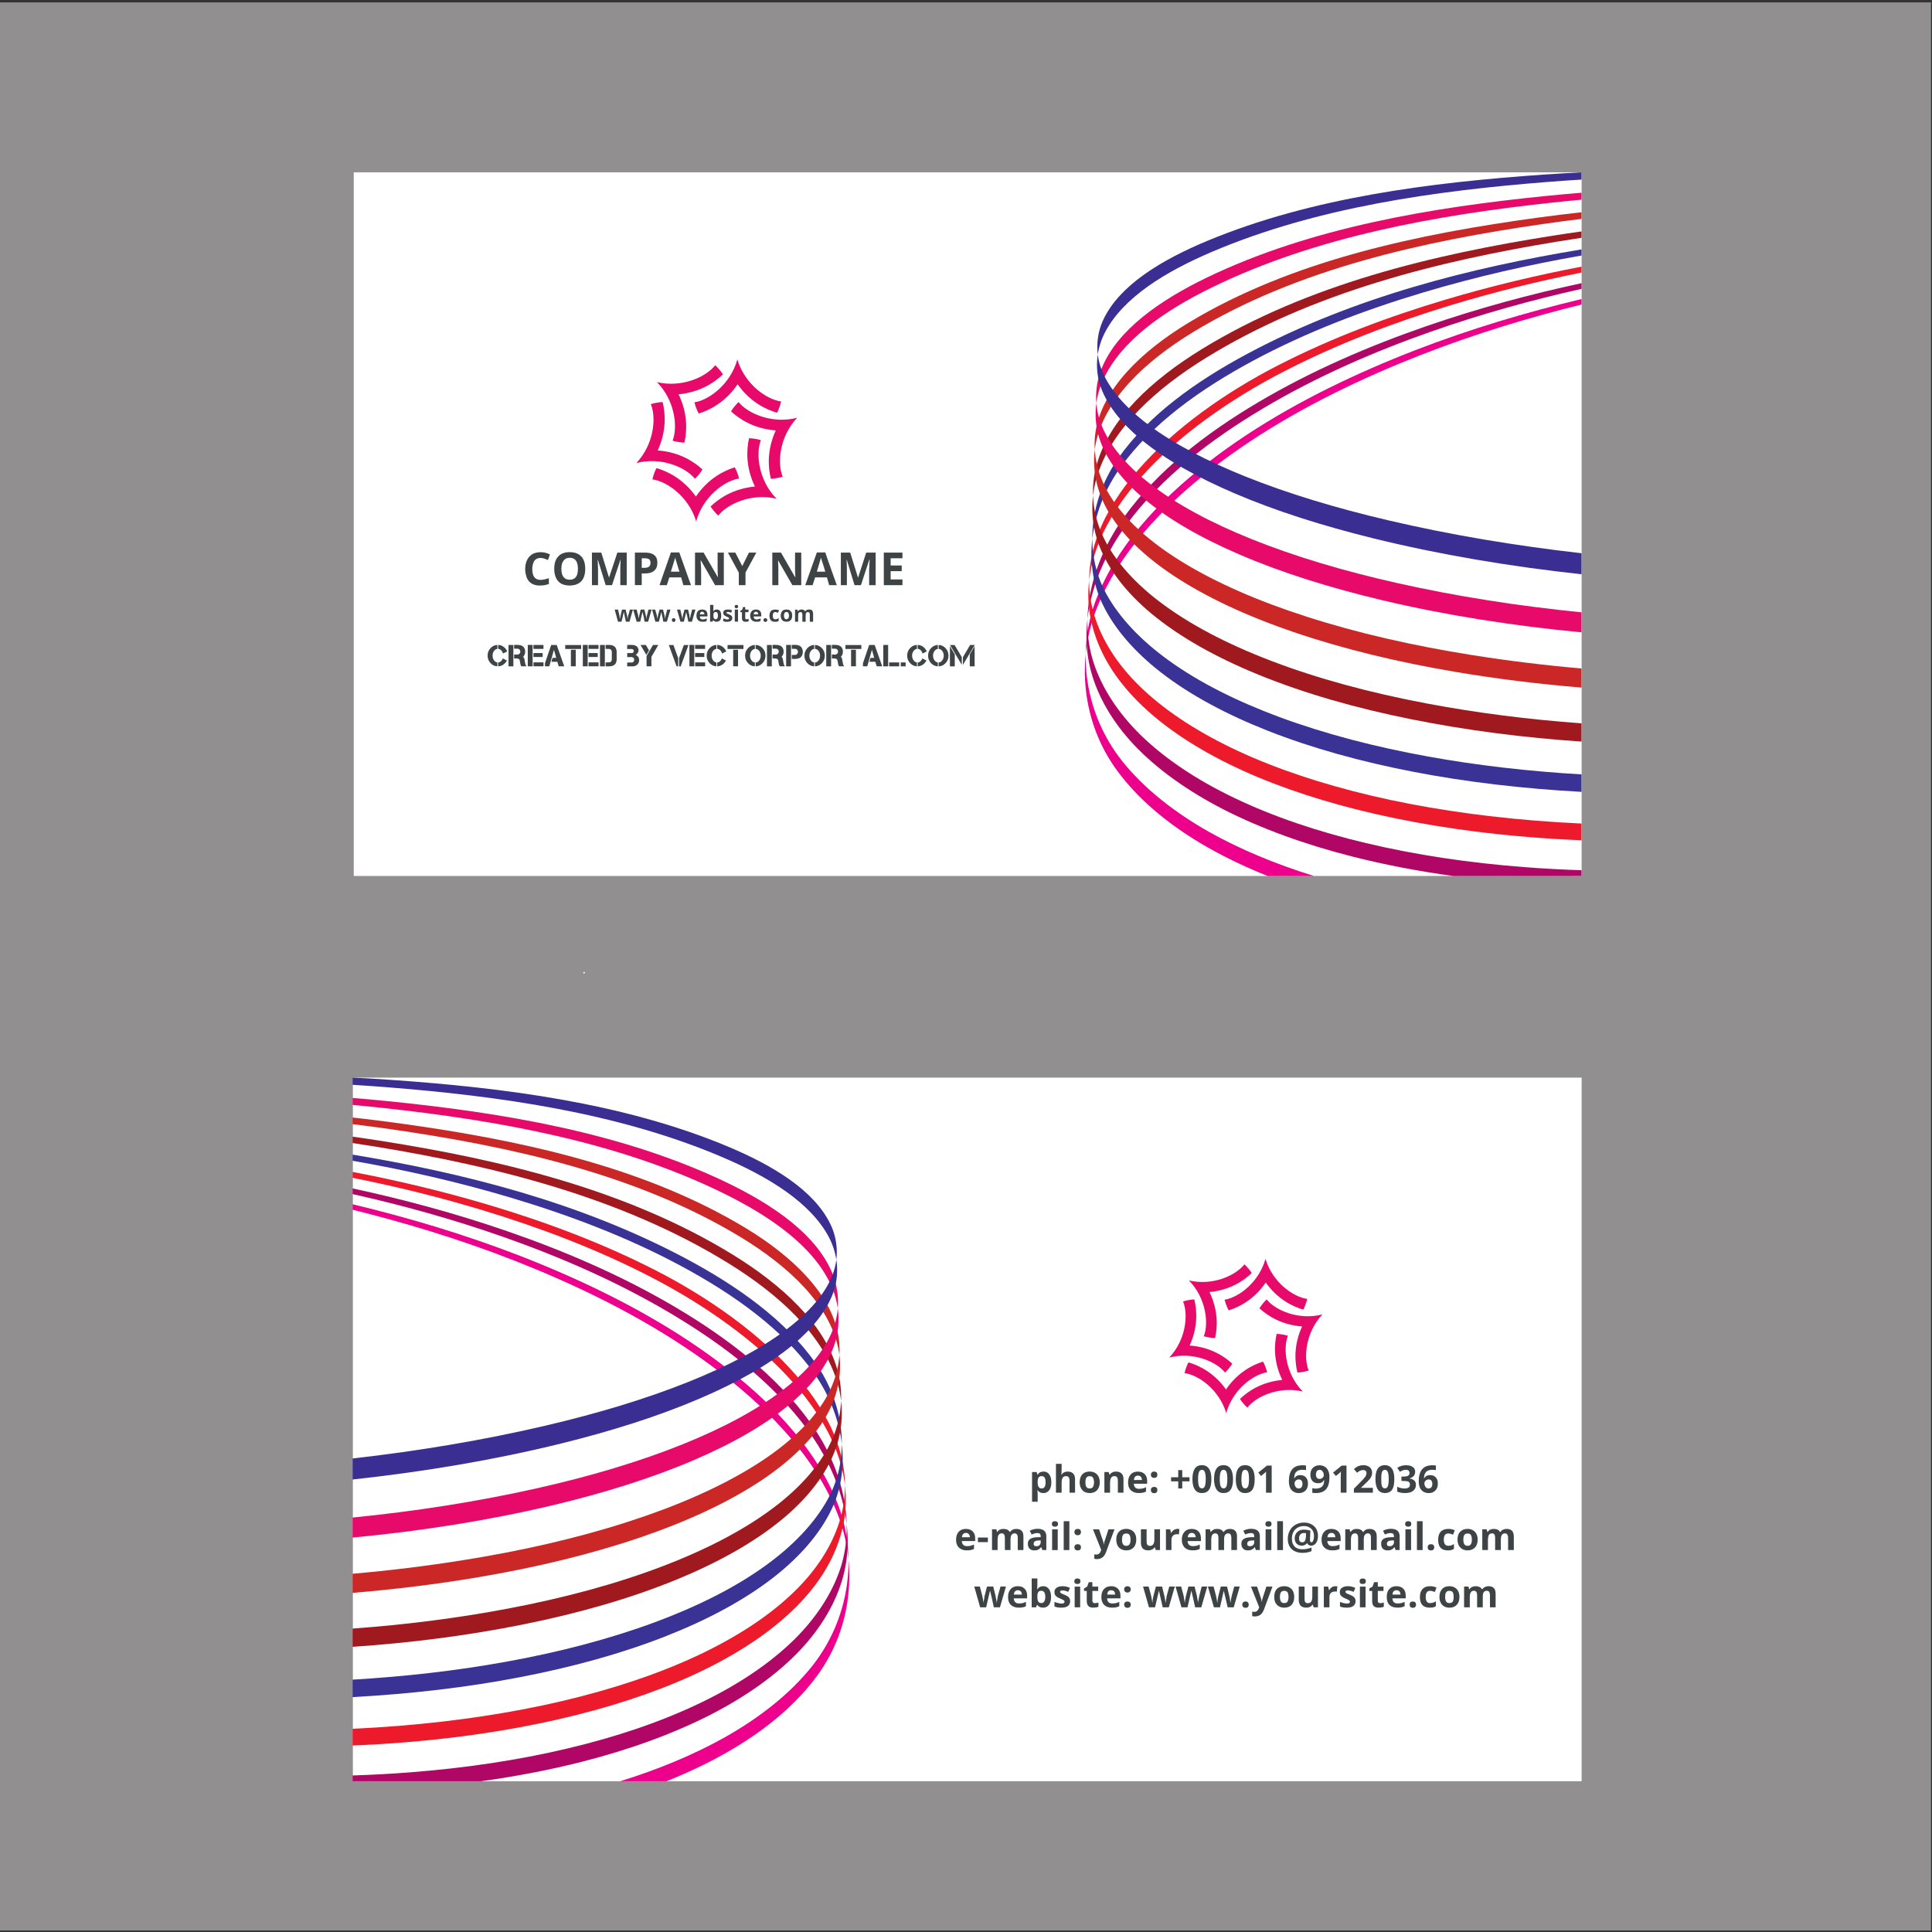 <?xml version="1.0" encoding="UTF-8"?>
<svg version="1.1" viewBox="0 0 529.13 529.13" xml:space="preserve" xmlns="http://www.w3.org/2000/svg"><rect x="0" y="0" width="529.13" height="529.13" fill="#333333" stroke="none"/><defs><clipPath id="a"><path d="M 0,396.85 H 396.85 V 0 H 0 Z"/></clipPath></defs><g transform="matrix(1.333 0 0 -1.333 0 529.13)"><g clip-path="url(#a)"><path d="m396.74 0.305h-396.74v396.15h396.74z" fill="#918f90"/><path d="m119.83 197.09c0-0.065 0.065-0.162 0.178-0.162 0.081 0 0.162 0.097 0.162 0.162 0 0.097-0.081 0.178-0.162 0.178-0.113 0-0.178-0.081-0.178-0.178" fill="#fbfaf7"/><path d="m324.96 30.971h-252.46v144.57h252.46z" fill="#fff"/><path d="m324.96 216.97h-252.28v144.57h252.28z" fill="#fff"/><path d="m214.03 93.664c-0.287 0-0.485-0.085-0.616-0.245-0.15-0.191-0.208-0.491-0.218-0.884v-0.133c0-0.454 0.068-0.784 0.218-0.983 0.131-0.198 0.339-0.294 0.625-0.294 0.53 0 0.786 0.444 0.786 1.289 0 0.416-0.064 0.727-0.19 0.931-0.131 0.223-0.338 0.319-0.605 0.319m0.349-3.487c-0.5 0-0.906 0.191-1.183 0.558h-0.058c0.038-0.367 0.058-0.566 0.058-0.616v-1.724h-1.154v6.112h0.946l0.16-0.547h0.048c0.266 0.432 0.664 0.642 1.202 0.642 0.515 0 0.893-0.191 1.179-0.587 0.29-0.388 0.427-0.926 0.427-1.62 0-0.447-0.059-0.843-0.194-1.183-0.121-0.336-0.33-0.588-0.578-0.767-0.238-0.175-0.529-0.268-0.853-0.268" fill="#3e4446"/><path d="m220.88 90.261h-1.13v2.483c0 0.614-0.252 0.92-0.718 0.92-0.316 0-0.544-0.106-0.683-0.326-0.16-0.217-0.229-0.584-0.229-1.08v-1.997h-1.164v5.929h1.164v-1.211c0-0.101 0-0.32-0.029-0.664l-0.019-0.331h0.057c0.26 0.408 0.675 0.618 1.233 0.618 0.505 0 0.873-0.151 1.13-0.409 0.256-0.266 0.388-0.645 0.388-1.154z" fill="#3e4446"/><path d="m223.01 92.389c0-0.417 0.058-0.732 0.198-0.955 0.142-0.207 0.37-0.306 0.675-0.306 0.31 0 0.539 0.099 0.674 0.306 0.121 0.223 0.224 0.538 0.224 0.955 0 0.427-0.103 0.747-0.224 0.956-0.135 0.218-0.364 0.305-0.674 0.305-0.305 0-0.533-0.087-0.675-0.305-0.14-0.209-0.198-0.529-0.198-0.956m2.948 0c0-0.683-0.207-1.232-0.554-1.619-0.367-0.388-0.876-0.586-1.521-0.586-0.427 0-0.761 0.091-1.102 0.271-0.309 0.179-0.538 0.437-0.707 0.772-0.145 0.339-0.247 0.725-0.247 1.162 0 0.693 0.19 1.24 0.538 1.639 0.359 0.378 0.873 0.579 1.518 0.579 0.426 0 0.786-0.104 1.106-0.273 0.305-0.186 0.552-0.438 0.712-0.771 0.17-0.338 0.257-0.728 0.257-1.174" fill="#3e4446"/><path d="m230.83 90.261h-1.155v2.483c0 0.319-0.057 0.537-0.173 0.683-0.104 0.16-0.282 0.237-0.511 0.237-0.324 0-0.565-0.106-0.683-0.326-0.16-0.207-0.238-0.584-0.238-1.08v-1.997h-1.164v4.246h0.874l0.169-0.523h0.078c0.121 0.199 0.291 0.35 0.518 0.456 0.22 0.112 0.485 0.162 0.767 0.162 0.485 0 0.892-0.151 1.13-0.409 0.266-0.255 0.388-0.645 0.388-1.154z" fill="#3e4446"/><path d="m233.8 93.771c-0.247 0-0.428-0.078-0.588-0.227-0.141-0.171-0.218-0.377-0.237-0.675h1.638c0 0.298-0.082 0.504-0.228 0.675-0.16 0.149-0.349 0.227-0.585 0.227m0.159-3.583c-0.689 0-1.213 0.188-1.601 0.561-0.406 0.37-0.586 0.929-0.586 1.601 0 0.729 0.18 1.261 0.539 1.659 0.352 0.397 0.843 0.586 1.477 0.586 0.597 0 1.063-0.179 1.393-0.509 0.344-0.343 0.512-0.809 0.512-1.416v-0.567h-2.749c0.031-0.339 0.119-0.586 0.297-0.776 0.188-0.188 0.446-0.276 0.767-0.276 0.247 0 0.494 0.028 0.745 0.068 0.209 0.067 0.456 0.151 0.704 0.265v-0.902c-0.219-0.095-0.417-0.177-0.645-0.227-0.248-0.038-0.528-0.067-0.853-0.067" fill="#3e4446"/><path d="m236.46 90.814c0 0.208 0.058 0.378 0.19 0.475 0.096 0.109 0.267 0.159 0.486 0.159 0.216 0 0.368-0.05 0.498-0.169 0.117-0.107 0.154-0.266 0.154-0.465 0-0.21-0.037-0.369-0.154-0.486-0.13-0.111-0.282-0.17-0.498-0.17-0.219 0-0.37 0.059-0.486 0.17-0.132 0.106-0.19 0.268-0.19 0.486m0 3.127c0 0.218 0.058 0.378 0.19 0.481 0.096 0.127 0.267 0.173 0.486 0.173 0.216 0 0.368-0.057 0.498-0.173 0.117-0.113 0.154-0.274 0.154-0.481 0-0.198-0.037-0.358-0.154-0.464-0.13-0.123-0.282-0.172-0.498-0.172-0.219 0-0.37 0.049-0.486 0.172-0.132 0.095-0.19 0.266-0.19 0.464" fill="#3e4446"/><path d="m242.08 92.587h-1.47v0.844h1.47v1.469h0.825v-1.469h1.488v-0.844h-1.488v-1.459h-0.825z" fill="#3e4446"/><path d="m246.16 93.045c0-0.695 0.058-1.173 0.189-1.46 0.121-0.306 0.338-0.437 0.616-0.437 0.237 0 0.455 0.131 0.577 0.437 0.115 0.287 0.19 0.785 0.19 1.46 0 0.684-0.075 1.164-0.19 1.47-0.122 0.298-0.34 0.444-0.577 0.444-0.278 0-0.495-0.146-0.616-0.444-0.131-0.306-0.189-0.786-0.189-1.47m2.729 0c0-0.976-0.144-1.698-0.473-2.164-0.312-0.46-0.806-0.697-1.451-0.697-0.646 0-1.145 0.237-1.479 0.724-0.32 0.476-0.49 1.19-0.49 2.137 0 0.983 0.17 1.695 0.49 2.161 0.305 0.469 0.804 0.71 1.479 0.71 0.645 0 1.101-0.249 1.441-0.748 0.339-0.475 0.483-1.18 0.483-2.123" fill="#3e4446"/><path d="m250.61 93.045c0-0.695 0.058-1.173 0.188-1.46 0.117-0.306 0.316-0.437 0.598-0.437 0.286 0 0.463 0.131 0.595 0.437 0.115 0.287 0.176 0.785 0.176 1.46 0 0.684-0.061 1.164-0.176 1.47-0.132 0.298-0.34 0.444-0.595 0.444-0.282 0-0.481-0.146-0.598-0.444-0.13-0.306-0.188-0.786-0.188-1.47m2.73 0c0-0.976-0.16-1.698-0.495-2.164-0.311-0.46-0.797-0.697-1.449-0.697-0.636 0-1.126 0.237-1.443 0.724-0.328 0.476-0.515 1.19-0.515 2.137 0 0.983 0.158 1.695 0.498 2.161 0.305 0.469 0.795 0.71 1.46 0.71 0.645 0 1.109-0.249 1.449-0.748 0.324-0.475 0.495-1.18 0.495-2.123" fill="#3e4446"/><path d="m255.06 93.045c0-0.695 0.058-1.173 0.188-1.46 0.121-0.306 0.317-0.437 0.577-0.437 0.285 0 0.485 0.131 0.616 0.437 0.116 0.287 0.177 0.785 0.177 1.46 0 0.684-0.061 1.164-0.177 1.47-0.14 0.298-0.338 0.444-0.616 0.444-0.26 0-0.456-0.146-0.577-0.444-0.11-0.306-0.188-0.786-0.188-1.47m2.728 0c0-0.976-0.158-1.698-0.473-2.164-0.331-0.46-0.815-0.697-1.49-0.697-0.627 0-1.104 0.237-1.44 0.724-0.329 0.476-0.481 1.19-0.481 2.137 0 0.983 0.152 1.695 0.481 2.161 0.306 0.469 0.795 0.71 1.44 0.71 0.665 0 1.13-0.249 1.481-0.748 0.324-0.475 0.482-1.18 0.482-2.123" fill="#3e4446"/><path d="m261.28 90.261h-1.165v3.742l0.011 0.587c-0.199-0.198-0.316-0.338-0.416-0.388l-0.626-0.503-0.562 0.693 1.793 1.44h0.965z" fill="#3e4446"/><path d="m266.82 91.125c0.256 0 0.444 0.087 0.586 0.245 0.117 0.17 0.198 0.409 0.198 0.728 0 0.266-0.081 0.486-0.188 0.646-0.142 0.158-0.321 0.237-0.588 0.237-0.219 0-0.427-0.079-0.606-0.237-0.16-0.16-0.246-0.349-0.246-0.549 0-0.296 0.077-0.548 0.246-0.766 0.151-0.199 0.34-0.304 0.598-0.304m-2.008 1.497c0 1.101 0.237 1.927 0.688 2.454 0.476 0.556 1.179 0.815 2.104 0.815 0.296 0 0.563-0.01 0.732-0.059v-0.936c-0.217 0.038-0.446 0.069-0.664 0.069-0.408 0-0.746-0.058-0.993-0.176-0.248-0.13-0.427-0.309-0.568-0.547-0.116-0.227-0.195-0.578-0.227-1.014h0.062c0.248 0.436 0.645 0.645 1.188 0.645 0.509 0 0.897-0.15 1.184-0.466 0.275-0.318 0.416-0.746 0.416-1.29 0-0.597-0.17-1.06-0.486-1.41-0.348-0.351-0.804-0.53-1.42-0.53-0.397 0-0.766 0.103-1.061 0.291-0.322 0.191-0.547 0.467-0.718 0.825-0.146 0.378-0.237 0.814-0.237 1.329" fill="#3e4446"/><path d="m271.14 94.954c-0.227 0-0.446-0.088-0.567-0.257-0.118-0.169-0.198-0.407-0.198-0.718 0-0.286 0.061-0.484 0.179-0.644 0.13-0.161 0.31-0.246 0.576-0.246 0.219 0 0.429 0.085 0.611 0.235 0.165 0.171 0.242 0.34 0.242 0.539 0 0.306-0.077 0.553-0.242 0.761-0.156 0.224-0.344 0.33-0.601 0.33m2.006-1.508c0-1.091-0.212-1.894-0.668-2.444-0.484-0.557-1.169-0.814-2.103-0.814-0.336 0-0.588 0.02-0.752 0.049v0.955c0.218-0.067 0.427-0.092 0.664-0.092 0.397 0 0.714 0.062 0.967 0.17 0.263 0.122 0.449 0.309 0.594 0.556 0.135 0.238 0.195 0.576 0.222 1.015h-0.056c-0.138-0.228-0.311-0.407-0.497-0.511-0.187-0.087-0.435-0.125-0.715-0.125-0.505 0-0.874 0.138-1.151 0.465-0.281 0.306-0.426 0.749-0.426 1.29 0 0.589 0.18 1.062 0.513 1.409 0.351 0.342 0.806 0.522 1.392 0.522 0.387 0 0.758-0.113 1.067-0.302 0.311-0.178 0.553-0.455 0.708-0.842 0.165-0.359 0.241-0.787 0.241-1.301" fill="#3e4446"/><path d="m276.65 90.261h-1.182v3.205l0.019 0.537 9e-3 0.587c-0.192-0.198-0.319-0.338-0.396-0.388l-0.641-0.503-0.572 0.693 1.775 1.44h0.988z" fill="#3e4446"/><path d="m282.07 90.261h-3.896v0.825l1.414 1.421c0.399 0.416 0.669 0.702 0.796 0.871 0.156 0.17 0.214 0.311 0.27 0.437 0.07 0.15 0.099 0.301 0.099 0.437 0 0.228-0.069 0.397-0.185 0.499-0.127 0.106-0.311 0.165-0.495 0.165-0.214 0-0.428-0.059-0.639-0.145-0.186-0.093-0.399-0.23-0.621-0.417l-0.639 0.759c0.28 0.22 0.494 0.398 0.677 0.502 0.184 0.075 0.369 0.159 0.583 0.217 0.211 0.049 0.455 0.077 0.737 0.077 0.329 0 0.639-0.077 0.922-0.198 0.241-0.127 0.455-0.295 0.61-0.533 0.116-0.219 0.213-0.49 0.213-0.786 0-0.237-0.029-0.486-0.127-0.717-0.086-0.238-0.241-0.456-0.425-0.684-0.184-0.237-0.523-0.577-1.009-1.016l-0.71-0.682v-0.039h2.425z" fill="#3e4446"/><path d="m283.79 93.045c0-0.695 0.028-1.173 0.154-1.46 0.117-0.306 0.302-0.437 0.612-0.437 0.242 0 0.456 0.131 0.582 0.437 0.127 0.287 0.185 0.785 0.185 1.46 0 0.684-0.058 1.164-0.185 1.47-0.126 0.298-0.34 0.444-0.582 0.444-0.273 0-0.495-0.146-0.612-0.444-0.126-0.306-0.154-0.786-0.154-1.47m2.686 0c0-0.976-0.146-1.698-0.447-2.164-0.338-0.46-0.834-0.697-1.473-0.697-0.64 0-1.135 0.237-1.474 0.724-0.301 0.476-0.485 1.19-0.485 2.137 0 0.983 0.144 1.695 0.485 2.161 0.312 0.469 0.796 0.71 1.474 0.71 0.609 0 1.095-0.249 1.445-0.748 0.329-0.475 0.475-1.18 0.475-2.123" fill="#3e4446"/><path d="m290.76 94.587c0-0.359-0.098-0.656-0.312-0.894-0.214-0.247-0.512-0.408-0.882-0.508v-0.011c0.428-0.049 0.766-0.198 1.008-0.416 0.244-0.218 0.339-0.503 0.339-0.872 0-0.55-0.183-0.956-0.581-1.252-0.368-0.306-0.922-0.446-1.658-0.446-0.61 0-1.135 0.087-1.601 0.294v1.005c0.213-0.117 0.466-0.198 0.71-0.266 0.281-0.059 0.523-0.102 0.764-0.102 0.397 0 0.679 0.073 0.863 0.198 0.187 0.141 0.273 0.34 0.273 0.627 0 0.272-0.086 0.458-0.3 0.577-0.225 0.101-0.555 0.149-1.049 0.149h-0.398v0.902h0.426c0.428 0 0.739 0.064 0.942 0.171 0.194 0.111 0.293 0.31 0.293 0.576 0 0.417-0.254 0.646-0.769 0.646-0.221 0-0.367-0.049-0.58-0.104-0.184-0.067-0.407-0.164-0.622-0.312l-0.553 0.813c0.524 0.359 1.107 0.541 1.815 0.541 0.582 0 1.048-0.125 1.377-0.353 0.34-0.237 0.495-0.558 0.495-0.963" fill="#3e4446"/><path d="m293.48 91.125c0.281 0 0.464 0.087 0.611 0.245 0.127 0.17 0.193 0.409 0.193 0.728 0 0.266-0.066 0.486-0.193 0.646-0.115 0.158-0.33 0.237-0.543 0.237-0.281 0-0.466-0.079-0.622-0.237-0.171-0.16-0.271-0.349-0.271-0.549 0-0.296 0.1-0.548 0.243-0.766 0.156-0.199 0.369-0.304 0.582-0.304m-1.988 1.497c0 1.101 0.241 1.927 0.709 2.454 0.454 0.556 1.163 0.815 2.083 0.815 0.301 0 0.553-0.01 0.737-0.059v-0.936c-0.221 0.038-0.436 0.069-0.68 0.069-0.397 0-0.705-0.058-0.977-0.176-0.251-0.13-0.438-0.309-0.552-0.547-0.157-0.227-0.215-0.578-0.245-1.014h0.059c0.242 0.436 0.641 0.645 1.193 0.645 0.522 0 0.893-0.15 1.164-0.466 0.311-0.318 0.435-0.746 0.435-1.29 0-0.597-0.153-1.06-0.522-1.41-0.311-0.351-0.768-0.53-1.348-0.53-0.435 0-0.793 0.103-1.105 0.291-0.312 0.191-0.553 0.467-0.71 0.825-0.156 0.378-0.241 0.814-0.241 1.329" fill="#3e4446"/><path d="m198.46 81.992c-0.238 0-0.427-0.076-0.578-0.238-0.135-0.15-0.219-0.366-0.237-0.652h1.629c-0.01 0.286-0.078 0.502-0.228 0.652-0.141 0.162-0.34 0.238-0.586 0.238m0.16-3.582c-0.685 0-1.203 0.197-1.601 0.562-0.388 0.379-0.586 0.917-0.586 1.61 0 0.717 0.189 1.261 0.539 1.649 0.358 0.397 0.852 0.586 1.488 0.586 0.606 0 1.062-0.18 1.401-0.519 0.334-0.325 0.495-0.8 0.495-1.405v-0.568h-2.74c0.02-0.329 0.12-0.596 0.286-0.766 0.189-0.199 0.451-0.279 0.766-0.279 0.267 0 0.519 0.022 0.736 0.071 0.229 0.047 0.466 0.139 0.714 0.27v-0.916c-0.199-0.098-0.417-0.17-0.655-0.228-0.219-0.038-0.495-0.067-0.843-0.067" fill="#3e4446"/><path d="m200.92 81.047h2.047v-0.945h-2.047z" fill="#3e4446"/><path d="m207.62 78.477h-1.163v2.492c0 0.301-0.05 0.539-0.145 0.694-0.103 0.15-0.272 0.243-0.49 0.243-0.297 0-0.505-0.122-0.655-0.331-0.131-0.227-0.199-0.586-0.199-1.081v-2.017h-1.15v4.263h0.893l0.141-0.539h0.067c0.106 0.191 0.277 0.349 0.484 0.446 0.219 0.123 0.482 0.17 0.748 0.17 0.645 0 1.072-0.198 1.299-0.616h0.112c0.098 0.191 0.266 0.349 0.485 0.446 0.228 0.123 0.476 0.17 0.767 0.17 0.464 0 0.842-0.13 1.08-0.369 0.258-0.247 0.378-0.644 0.378-1.192v-2.779h-1.163v2.492c0 0.301-0.039 0.539-0.159 0.694-0.098 0.15-0.258 0.243-0.477 0.243-0.286 0-0.504-0.122-0.645-0.321-0.14-0.197-0.208-0.528-0.208-0.965z" fill="#3e4446"/><path d="m213.82 80.465-0.446-0.028c-0.34 0-0.586-0.058-0.756-0.179-0.17-0.111-0.248-0.279-0.248-0.516 0-0.319 0.19-0.48 0.569-0.48 0.266 0 0.484 0.073 0.644 0.228 0.159 0.16 0.237 0.359 0.237 0.615zm0.35-1.988-0.229 0.586h-0.043c-0.2-0.246-0.388-0.417-0.597-0.502-0.207-0.112-0.475-0.162-0.809-0.162-0.397 0-0.727 0.141-0.966 0.358-0.227 0.248-0.348 0.565-0.348 1.006 0 0.455 0.16 0.782 0.465 0.988 0.331 0.218 0.805 0.332 1.44 0.359l0.737 0.019v0.19c0 0.435-0.217 0.646-0.653 0.646-0.351 0-0.748-0.089-1.203-0.297l-0.389 0.777c0.485 0.256 1.033 0.397 1.63 0.397 0.577 0 1.014-0.132 1.309-0.378 0.31-0.263 0.46-0.645 0.46-1.145v-2.842z" fill="#3e4446"/><path d="m217.32 78.471h-1.154v4.265h1.154zm-1.202 5.376c0 0.365 0.199 0.555 0.625 0.555 0.417 0 0.635-0.19 0.635-0.555 0-0.191-0.058-0.326-0.154-0.418-0.113-0.098-0.272-0.156-0.481-0.156-0.426 0-0.625 0.189-0.625 0.574" fill="#3e4446"/><path d="m219.71 78.471h-1.164v5.932h1.164z" fill="#3e4446"/><path d="m220.74 79.029c0 0.22 0.078 0.369 0.189 0.486 0.122 0.112 0.287 0.159 0.494 0.159 0.219 0 0.369-0.047 0.502-0.159 0.106-0.117 0.168-0.277 0.168-0.486 0-0.207-0.062-0.358-0.168-0.466-0.133-0.12-0.283-0.167-0.502-0.167-0.207 0-0.372 0.047-0.484 0.159-0.121 0.116-0.199 0.267-0.199 0.474m0 3.138c0 0.208 0.078 0.379 0.189 0.49 0.122 0.106 0.287 0.166 0.494 0.166 0.219 0 0.369-0.06 0.502-0.166 0.106-0.119 0.168-0.282 0.168-0.49 0-0.198-0.062-0.354-0.168-0.466-0.133-0.12-0.283-0.18-0.502-0.18-0.207 0-0.372 0.06-0.484 0.172-0.121 0.12-0.199 0.276-0.199 0.474" fill="#3e4446"/><path d="m224.56 82.735h1.25l0.816-2.396c0.076-0.207 0.109-0.455 0.139-0.722h0.04c0.029 0.246 0.047 0.504 0.159 0.722l0.781 2.396h1.241l-1.783-4.796c-0.172-0.426-0.398-0.775-0.729-0.995-0.287-0.218-0.664-0.328-1.062-0.328-0.198 0-0.396 8e-3 -0.577 0.062v0.922c0.141-0.038 0.282-0.049 0.441-0.049 0.209 0 0.385 0.058 0.534 0.189 0.16 0.117 0.277 0.316 0.377 0.578l0.059 0.199z" fill="#3e4446"/><path d="m230.53 80.62c0-0.416 0.058-0.736 0.199-0.955 0.14-0.217 0.367-0.324 0.672-0.324 0.311 0 0.539 0.107 0.675 0.324 0.141 0.198 0.199 0.539 0.199 0.955s-0.058 0.722-0.199 0.955c-0.136 0.209-0.364 0.298-0.675 0.298-0.305 0-0.532-0.089-0.672-0.298-0.141-0.208-0.199-0.528-0.199-0.955m2.929 0c0-0.683-0.19-1.241-0.539-1.618-0.384-0.398-0.873-0.598-1.519-0.598-0.416 0-0.785 0.102-1.1 0.283-0.309 0.163-0.557 0.436-0.706 0.761-0.148 0.339-0.248 0.738-0.248 1.172 0 0.695 0.188 1.243 0.538 1.62 0.357 0.388 0.872 0.587 1.516 0.587 0.428 0 0.797-0.101 1.103-0.281 0.31-0.171 0.537-0.427 0.716-0.762 0.16-0.32 0.239-0.727 0.239-1.164" fill="#3e4446"/><path d="m237.45 78.477-0.16 0.558h-0.058c-0.121-0.188-0.31-0.348-0.539-0.461-0.228-0.097-0.484-0.164-0.781-0.164-0.489 0-0.876 0.134-1.135 0.397-0.237 0.275-0.367 0.655-0.367 1.16v2.773h1.173v-2.482c0-0.313 0.02-0.537 0.15-0.691 0.107-0.144 0.267-0.236 0.514-0.236 0.329 0 0.558 0.11 0.707 0.34 0.157 0.198 0.221 0.567 0.221 1.073v1.996h1.158v-4.263z" fill="#3e4446"/><path d="m241.92 82.823c0.161 0 0.278 0 0.39-0.041l-0.084-1.081c-0.087 0.02-0.218 0.03-0.345 0.03-0.377 0-0.663-0.084-0.863-0.282-0.198-0.196-0.329-0.456-0.329-0.799v-2.17h-1.14v4.255h0.874l0.169-0.717h0.058c0.117 0.247 0.306 0.436 0.534 0.586 0.217 0.14 0.461 0.219 0.736 0.219" fill="#3e4446"/><path d="m244.84 81.992c-0.238 0-0.427-0.076-0.568-0.238-0.135-0.15-0.228-0.366-0.228-0.652h1.611c0 0.286-0.078 0.502-0.209 0.652-0.161 0.162-0.36 0.238-0.606 0.238m0.17-3.582c-0.675 0-1.222 0.197-1.611 0.562-0.368 0.379-0.585 0.917-0.585 1.61 0 0.717 0.187 1.261 0.558 1.649 0.347 0.397 0.843 0.586 1.468 0.586 0.606 0 1.072-0.18 1.41-0.519 0.326-0.325 0.486-0.8 0.486-1.405v-0.568h-2.72c0-0.329 0.091-0.596 0.286-0.766 0.169-0.199 0.431-0.279 0.757-0.279 0.256 0 0.507 0.022 0.737 0.071 0.217 0.047 0.454 0.139 0.703 0.27v-0.916c-0.19-0.098-0.417-0.17-0.645-0.228-0.229-0.038-0.505-0.067-0.844-0.067" fill="#3e4446"/><path d="m251.5 78.477h-1.164v2.492c0 0.301-0.047 0.539-0.154 0.694-0.091 0.15-0.282 0.243-0.489 0.243-0.286 0-0.485-0.122-0.645-0.331-0.117-0.227-0.19-0.586-0.19-1.081v-2.017h-1.159v4.263h0.892l0.151-0.539h0.058c0.131 0.191 0.275 0.349 0.494 0.446 0.209 0.123 0.461 0.17 0.736 0.17 0.645 0 1.073-0.198 1.301-0.616h0.112c0.106 0.191 0.266 0.349 0.484 0.446 0.229 0.123 0.476 0.17 0.776 0.17 0.465 0 0.824-0.13 1.073-0.369 0.256-0.247 0.377-0.644 0.377-1.192v-2.779h-1.164v2.492c0 0.301-0.049 0.539-0.161 0.694-0.095 0.15-0.275 0.243-0.473 0.243-0.287 0-0.496-0.122-0.646-0.321-0.151-0.197-0.209-0.528-0.209-0.965z" fill="#3e4446"/><path d="m257.69 80.465-0.444-0.028c-0.339 0-0.586-0.058-0.758-0.179-0.149-0.111-0.237-0.279-0.237-0.516 0-0.319 0.19-0.48 0.55-0.48 0.274 0 0.493 0.073 0.643 0.228 0.19 0.16 0.246 0.359 0.246 0.615zm0.34-1.988-0.218 0.586h-0.033c-0.174-0.246-0.392-0.417-0.616-0.502-0.175-0.112-0.455-0.162-0.79-0.162-0.397 0-0.736 0.141-0.954 0.358-0.24 0.248-0.37 0.565-0.37 1.006 0 0.455 0.16 0.782 0.5 0.988 0.295 0.218 0.761 0.332 1.405 0.359l0.736 0.019v0.19c0 0.435-0.206 0.646-0.652 0.646-0.359 0-0.747-0.089-1.194-0.297l-0.398 0.777c0.499 0.256 1.042 0.397 1.629 0.397 0.588 0 1.014-0.132 1.32-0.378 0.31-0.263 0.452-0.645 0.452-1.145v-2.842z" fill="#3e4446"/><path d="m261.21 78.471h-1.182v4.265h1.182zm-1.223 5.376c0 0.365 0.22 0.555 0.646 0.555 0.417 0 0.616-0.19 0.616-0.555 0-0.191-0.039-0.326-0.155-0.418-0.092-0.098-0.263-0.156-0.461-0.156-0.426 0-0.646 0.189-0.646 0.574" fill="#3e4446"/><path d="m263.6 78.471h-1.184v5.932h1.184z" fill="#3e4446"/><path d="m266.9 80.862c0-0.517 0.209-0.794 0.655-0.794 0.228 0 0.396 0.079 0.529 0.237 0.097 0.16 0.18 0.425 0.226 0.797l0.03 0.842c-0.12 0.021-0.275 0.029-0.427 0.029-0.329 0-0.577-0.097-0.737-0.296-0.183-0.198-0.276-0.465-0.276-0.815m3.894 0.486c0-0.355-0.058-0.694-0.18-1.003-0.106-0.306-0.276-0.535-0.494-0.714-0.198-0.169-0.451-0.257-0.737-0.257-0.189 0-0.358 0.049-0.484 0.136-0.161 0.101-0.249 0.198-0.311 0.359h-0.059c-0.277-0.325-0.635-0.495-1.06-0.495-0.446 0-0.797 0.136-1.064 0.406-0.26 0.269-0.397 0.637-0.397 1.103 0 0.538 0.19 0.964 0.523 1.289 0.34 0.339 0.796 0.499 1.325 0.499 0.228 0 0.475-0.027 0.732-0.063 0.237-0.047 0.481-0.086 0.635-0.144l-0.077-1.858c0-0.358 0.095-0.538 0.286-0.538 0.161 0 0.291 0.121 0.378 0.369 0.112 0.227 0.16 0.542 0.16 0.911 0 0.406-0.102 0.775-0.247 1.097-0.179 0.305-0.417 0.542-0.739 0.701-0.304 0.181-0.644 0.258-1.041 0.258-0.523 0-0.964-0.096-1.33-0.325-0.387-0.198-0.686-0.51-0.885-0.916-0.209-0.389-0.297-0.844-0.297-1.367 0-0.691 0.179-1.223 0.568-1.611 0.368-0.378 0.901-0.557 1.619-0.557 0.267 0 0.563 0.028 0.883 0.092 0.324 0.056 0.645 0.146 0.96 0.257v-0.727c-0.534-0.228-1.151-0.354-1.805-0.354-0.973 0-1.729 0.265-2.255 0.76-0.547 0.52-0.813 1.213-0.813 2.13 0 0.625 0.141 1.179 0.416 1.706 0.267 0.504 0.663 0.903 1.175 1.193 0.504 0.288 1.089 0.437 1.764 0.437 0.558 0 1.041-0.122 1.47-0.341 0.446-0.227 0.785-0.565 1.042-0.983 0.218-0.416 0.339-0.902 0.339-1.45" fill="#3e4446"/><path d="m273.55 81.992c-0.24 0-0.426-0.076-0.58-0.238-0.137-0.15-0.214-0.366-0.241-0.652h1.618c0 0.286-0.06 0.502-0.213 0.652-0.145 0.162-0.331 0.238-0.584 0.238m0.155-3.582c-0.678 0-1.211 0.197-1.588 0.562-0.408 0.379-0.594 0.917-0.594 1.61 0 0.717 0.186 1.261 0.545 1.649 0.348 0.397 0.843 0.586 1.474 0.586 0.592 0 1.066-0.18 1.406-0.519 0.339-0.325 0.504-0.8 0.504-1.405v-0.568h-2.746c0.023-0.329 0.109-0.596 0.293-0.766 0.184-0.199 0.436-0.279 0.765-0.279 0.263 0 0.495 0.022 0.737 0.071 0.232 0.047 0.467 0.139 0.71 0.27v-0.916c-0.206-0.098-0.417-0.17-0.642-0.228-0.253-0.038-0.522-0.067-0.864-0.067" fill="#3e4446"/><path d="m280.2 78.477h-1.165v2.492c0 0.301-0.038 0.539-0.155 0.694-0.096 0.15-0.242 0.243-0.493 0.243-0.272 0-0.487-0.122-0.642-0.331-0.125-0.227-0.185-0.586-0.185-1.081v-2.017h-1.162v4.263h0.882l0.155-0.539h0.059c0.126 0.191 0.282 0.349 0.494 0.446 0.214 0.123 0.466 0.17 0.738 0.17 0.638 0 1.076-0.198 1.29-0.616h0.127c0.086 0.191 0.27 0.349 0.484 0.446 0.214 0.123 0.494 0.17 0.766 0.17 0.494 0 0.834-0.13 1.075-0.369 0.271-0.247 0.397-0.644 0.397-1.192v-2.779h-1.19v2.492c0 0.301-0.04 0.539-0.127 0.694-0.126 0.15-0.272 0.243-0.496 0.243-0.299 0-0.512-0.122-0.639-0.321-0.156-0.197-0.213-0.528-0.213-0.965z" fill="#3e4446"/><path d="m286.4 80.465-0.435-0.028c-0.331 0-0.611-0.058-0.768-0.179-0.143-0.111-0.253-0.279-0.253-0.516 0-0.319 0.196-0.48 0.565-0.48 0.269 0 0.494 0.073 0.64 0.228 0.183 0.16 0.251 0.359 0.251 0.615zm0.339-1.988-0.221 0.586h-0.03c-0.215-0.246-0.397-0.417-0.611-0.502-0.184-0.112-0.458-0.162-0.795-0.162-0.398 0-0.739 0.141-0.979 0.358-0.223 0.248-0.34 0.565-0.34 1.006 0 0.455 0.155 0.782 0.456 0.988 0.339 0.218 0.795 0.332 1.444 0.359l0.737 0.019v0.19c0 0.435-0.213 0.646-0.678 0.646-0.34 0-0.738-0.089-1.194-0.297l-0.368 0.777c0.484 0.256 1.007 0.397 1.618 0.397 0.554 0 1.018-0.132 1.329-0.378 0.301-0.263 0.457-0.645 0.457-1.145v-2.842z" fill="#3e4446"/><path d="m289.92 78.471h-1.163v4.265h1.163zm-1.221 5.376c0 0.365 0.213 0.555 0.64 0.555 0.407 0 0.621-0.19 0.621-0.555 0-0.191-0.04-0.326-0.155-0.418-0.098-0.098-0.282-0.156-0.466-0.156-0.427 0-0.64 0.189-0.64 0.574" fill="#3e4446"/><path d="m292.29 78.471h-1.164v5.932h1.164z" fill="#3e4446"/><path d="m293.33 79.029c0 0.22 0.057 0.369 0.182 0.486 0.119 0.112 0.273 0.159 0.486 0.159 0.215 0 0.398-0.047 0.496-0.159 0.113-0.117 0.184-0.277 0.184-0.486 0-0.207-0.071-0.358-0.184-0.466-0.127-0.12-0.281-0.167-0.496-0.167-0.213 0-0.367 0.047-0.486 0.159-0.125 0.116-0.182 0.267-0.182 0.474" fill="#3e4446"/><path d="m297.44 78.404c-1.321 0-1.961 0.738-1.961 2.187 0 0.715 0.183 1.282 0.523 1.668 0.369 0.365 0.892 0.564 1.563 0.564 0.493 0 0.92-0.097 1.328-0.285l-0.349-0.905c-0.184 0.078-0.369 0.129-0.514 0.18-0.156 0.06-0.31 0.067-0.465 0.067-0.613 0-0.924-0.416-0.924-1.271 0-0.841 0.311-1.258 0.924-1.258 0.211 0 0.424 0.028 0.61 0.086 0.185 0.05 0.369 0.161 0.553 0.277v-0.989c-0.184-0.112-0.368-0.208-0.553-0.254-0.186-0.037-0.426-0.067-0.735-0.067" fill="#3e4446"/><path d="m300.66 80.62c0-0.416 0.06-0.736 0.206-0.955 0.125-0.217 0.378-0.324 0.677-0.324 0.31 0 0.525 0.107 0.652 0.324 0.153 0.198 0.211 0.539 0.211 0.955s-0.058 0.722-0.211 0.955c-0.127 0.209-0.342 0.298-0.652 0.298-0.33 0-0.552-0.089-0.677-0.298-0.146-0.208-0.206-0.528-0.206-0.955m2.94 0c0-0.683-0.184-1.241-0.553-1.618-0.369-0.398-0.883-0.598-1.533-0.598-0.396 0-0.766 0.102-1.076 0.283-0.301 0.163-0.554 0.436-0.727 0.761-0.155 0.339-0.253 0.738-0.253 1.172 0 0.695 0.175 1.243 0.553 1.62 0.369 0.388 0.893 0.587 1.532 0.587 0.399 0 0.767-0.101 1.078-0.281 0.311-0.171 0.551-0.427 0.727-0.762 0.164-0.32 0.252-0.727 0.252-1.164" fill="#3e4446"/><path d="m308.36 78.477h-1.173v2.492c0 0.301-0.029 0.539-0.154 0.694-0.09 0.15-0.244 0.243-0.486 0.243-0.281 0-0.494-0.122-0.651-0.331-0.113-0.227-0.184-0.586-0.184-1.081v-2.017h-1.164v4.263h0.893l0.155-0.539h0.058c0.129 0.191 0.281 0.349 0.496 0.446 0.213 0.123 0.455 0.17 0.754 0.17 0.623 0 1.051-0.198 1.273-0.616h0.116c0.125 0.191 0.271 0.349 0.495 0.446 0.243 0.123 0.483 0.17 0.766 0.17 0.485 0 0.824-0.13 1.103-0.369 0.215-0.247 0.371-0.644 0.371-1.192v-2.779h-1.175v2.492c0 0.301-0.057 0.539-0.172 0.694-0.1 0.15-0.253 0.243-0.466 0.243-0.273 0-0.496-0.122-0.651-0.321-0.118-0.197-0.204-0.528-0.204-0.965z" fill="#3e4446"/><path d="m204.19 66.708-0.321 1.489-0.434 1.876h-0.04l-0.776-3.365h-1.242l-1.208 4.264h1.149l0.5-1.893c0.078-0.334 0.157-0.813 0.247-1.394h0.01c0.02 0.208 0.06 0.493 0.151 0.911l0.039 0.329 0.523 2.047h1.28l0.511-2.047c9e-3 -0.065 0.019-0.143 0.039-0.252 0.018-0.108 0.038-0.209 0.057-0.345 0.034-0.131 0.053-0.238 0.072-0.368 0.012-0.11 0.02-0.198 0.02-0.275h0.03c0.018 0.188 0.048 0.435 0.121 0.75 0.058 0.32 0.097 0.528 0.115 0.644l0.528 1.893h1.122l-1.233-4.264z" fill="#3e4446"/><path d="m209.14 70.216c-0.247 0-0.438-0.078-0.587-0.219-0.141-0.162-0.229-0.389-0.238-0.675h1.629c0 0.286-0.074 0.513-0.227 0.675-0.142 0.141-0.34 0.219-0.577 0.219m0.158-3.575c-0.688 0-1.211 0.188-1.609 0.557-0.388 0.372-0.577 0.922-0.577 1.605 0 0.718 0.18 1.26 0.529 1.65 0.353 0.397 0.854 0.595 1.488 0.595 0.607 0 1.061-0.178 1.391-0.524 0.345-0.331 0.515-0.815 0.515-1.412v-0.564h-2.75c0.021-0.341 0.116-0.588 0.295-0.777 0.181-0.181 0.447-0.267 0.768-0.267 0.247 0 0.513 0.02 0.731 0.066 0.234 0.065 0.471 0.142 0.708 0.263v-0.897c-0.198-0.107-0.406-0.19-0.644-0.228-0.238-0.048-0.52-0.067-0.845-0.067" fill="#3e4446"/><path d="m213.96 70.112c-0.276 0-0.485-0.079-0.615-0.248-0.141-0.187-0.209-0.473-0.209-0.883v-0.121c0-0.455 0.068-0.794 0.209-0.993 0.13-0.197 0.339-0.286 0.633-0.286 0.238 0 0.428 0.096 0.569 0.325 0.14 0.21 0.218 0.538 0.218 0.954 0 0.41-0.078 0.734-0.218 0.947-0.141 0.207-0.331 0.305-0.587 0.305m0.388 0.936c0.494 0 0.873-0.191 1.172-0.587 0.288-0.388 0.428-0.945 0.428-1.62 0-0.693-0.14-1.24-0.435-1.628-0.302-0.389-0.7-0.577-1.203-0.577-0.501 0-0.908 0.179-1.174 0.549h-0.088l-0.189-0.477h-0.889v5.926h1.166v-1.392c0-0.165-0.01-0.445-0.039-0.833h0.039c0.266 0.426 0.673 0.639 1.212 0.639" fill="#3e4446"/><path d="m219.87 67.979c0-0.437-0.162-0.786-0.448-0.994-0.31-0.239-0.765-0.344-1.37-0.344-0.298 0-0.569 0.019-0.777 0.058-0.228 0.038-0.427 0.097-0.625 0.189v0.942c0.218-0.088 0.47-0.177 0.737-0.24 0.266-0.066 0.503-0.107 0.702-0.107 0.428 0 0.627 0.118 0.627 0.367 0 0.089-0.011 0.159-0.069 0.221-0.057 0.069-0.16 0.126-0.295 0.184-0.132 0.094-0.32 0.16-0.549 0.263-0.329 0.136-0.568 0.264-0.713 0.387-0.16 0.108-0.272 0.247-0.34 0.394-0.065 0.149-0.1 0.329-0.1 0.557 0 0.378 0.13 0.665 0.44 0.873 0.297 0.209 0.705 0.319 1.252 0.319 0.504 0 0.999-0.121 1.498-0.35l-0.368-0.814c-0.21 0.093-0.409 0.149-0.588 0.21-0.188 0.062-0.386 0.081-0.567 0.081-0.343 0-0.514-0.091-0.514-0.26 0-0.108 0.05-0.209 0.171-0.287 0.105-0.068 0.343-0.19 0.722-0.329 0.321-0.136 0.566-0.259 0.726-0.385 0.137-0.111 0.259-0.252 0.336-0.396 0.082-0.142 0.112-0.34 0.112-0.539" fill="#3e4446"/><path d="m221.93 66.708h-1.131v4.258h1.131zm-1.2 5.35c0 0.377 0.219 0.576 0.635 0.576 0.408 0 0.625-0.199 0.625-0.576 0-0.165-0.06-0.316-0.15-0.417-0.101-0.098-0.276-0.145-0.475-0.145-0.416 0-0.635 0.189-0.635 0.562" fill="#3e4446"/><path d="m224.95 67.558c0.208 0 0.448 0.046 0.733 0.138v-0.878c-0.285-0.114-0.646-0.172-1.064-0.172-0.473 0-0.803 0.096-1.002 0.333-0.239 0.229-0.335 0.597-0.335 1.064v2.036h-0.558v0.509l0.645 0.388 0.34 0.903h0.732v-0.917h1.193v-0.883h-1.193v-2.036c0-0.156 0.063-0.277 0.15-0.366 0.1-0.08 0.219-0.119 0.359-0.119" fill="#3e4446"/><path d="m228.31 70.216c-0.247 0-0.455-0.078-0.588-0.219-0.141-0.162-0.218-0.389-0.238-0.675h1.621c0 0.286-0.058 0.513-0.208 0.675-0.152 0.141-0.351 0.219-0.587 0.219m0.15-3.575c-0.679 0-1.213 0.188-1.601 0.557-0.378 0.372-0.577 0.922-0.577 1.605 0 0.718 0.18 1.26 0.53 1.65 0.353 0.397 0.852 0.595 1.498 0.595 0.587 0 1.052-0.178 1.382-0.524 0.335-0.331 0.514-0.815 0.514-1.412v-0.564h-2.74c0.018-0.341 0.106-0.588 0.286-0.777 0.188-0.181 0.427-0.267 0.767-0.267 0.247 0 0.494 0.02 0.746 0.066 0.209 0.065 0.457 0.142 0.702 0.263v-0.897c-0.218-0.107-0.425-0.19-0.664-0.228-0.227-0.048-0.509-0.067-0.843-0.067" fill="#3e4446"/><path d="m230.97 67.253c0 0.217 0.059 0.387 0.171 0.483 0.14 0.114 0.285 0.17 0.502 0.17 0.209 0 0.37-0.056 0.491-0.17 0.127-0.116 0.19-0.275 0.19-0.483 0-0.19-0.063-0.359-0.19-0.477-0.121-0.11-0.282-0.169-0.491-0.169-0.217 0-0.362 0.059-0.483 0.169-0.131 0.107-0.19 0.276-0.19 0.477m0 3.145c0 0.21 0.059 0.369 0.171 0.475 0.14 0.111 0.285 0.17 0.502 0.17 0.209 0 0.37-0.059 0.491-0.17 0.127-0.115 0.19-0.275 0.19-0.475 0-0.208-0.063-0.368-0.19-0.464-0.121-0.123-0.282-0.191-0.491-0.191-0.217 0-0.362 0.061-0.483 0.172-0.131 0.115-0.19 0.275-0.19 0.483" fill="#3e4446"/><path d="m238.89 66.708-0.34 1.489-0.428 1.876h-0.028l-0.776-3.365h-1.252l-1.213 4.264h1.146l0.515-1.893c0.082-0.334 0.149-0.813 0.233-1.394h0.027c0 0.208 0.05 0.493 0.117 0.911l0.062 0.329 0.534 2.047h1.281l0.491-2.047c0.027-0.065 0.027-0.143 0.057-0.252 0-0.108 0.029-0.209 0.058-0.345 0-0.131 0.039-0.238 0.049-0.368 0.023-0.11 0.023-0.198 0.023-0.275h0.038c0.02 0.188 0.06 0.435 0.126 0.75 0.045 0.32 0.093 0.528 0.104 0.644l0.523 1.893h1.134l-1.229-4.264z" fill="#3e4446"/><path d="m245.55 66.708-0.325 1.489-0.431 1.876h-0.029l-0.782-3.365h-1.24l-1.213 4.264h1.16l0.498-1.893c0.059-0.334 0.147-0.813 0.227-1.394h0.031c0 0.208 0.046 0.493 0.131 0.911l0.058 0.329 0.533 2.047h1.275l0.504-2.047c0-0.065 0.02-0.143 0.031-0.252 0.028-0.108 0.046-0.209 0.057-0.345 0.034-0.131 0.034-0.238 0.072-0.368 0-0.11 0.03-0.198 0.03-0.275h0.01c0.017 0.188 0.076 0.435 0.139 0.75 0.05 0.32 0.089 0.528 0.117 0.644l0.498 1.893h1.142l-1.222-4.264z" fill="#3e4446"/><path d="m252.23 66.708-0.339 1.489-0.445 1.876h-0.02l-0.766-3.365h-1.251l-1.231 4.264h1.162l0.496-1.893c0.092-0.334 0.168-0.813 0.251-1.394h0.031c0 0.208 0.046 0.493 0.114 0.911l0.065 0.329 0.523 2.047h1.29l0.49-2.047c0.019-0.065 0.028-0.143 0.057-0.252 0-0.108 0.03-0.209 0.058-0.345 0-0.131 0.034-0.238 0.034-0.368 0.038-0.11 0.038-0.198 0.038-0.275h0.031c0.03 0.188 0.058 0.435 0.115 0.75 0.064 0.32 0.114 0.528 0.141 0.644l0.511 1.893h1.13l-1.234-4.264z" fill="#3e4446"/><path d="m255.24 67.253c0 0.217 0.059 0.387 0.189 0.483 0.087 0.114 0.258 0.17 0.484 0.17 0.199 0 0.369-0.056 0.491-0.17 0.086-0.116 0.155-0.275 0.155-0.483 0-0.19-0.069-0.359-0.155-0.477-0.122-0.11-0.292-0.169-0.491-0.169-0.218 0-0.397 0.059-0.484 0.169-0.13 0.107-0.189 0.276-0.189 0.477" fill="#3e4446"/><path d="m257.02 70.966h1.251l0.804-2.395c0.068-0.2 0.117-0.455 0.15-0.733h0.039c8e-3 0.257 0.069 0.505 0.145 0.733l0.776 2.395h1.253l-1.777-4.796c-0.189-0.448-0.397-0.786-0.717-1.003-0.296-0.208-0.673-0.33-1.073-0.33-0.207 0-0.396 0.01-0.596 0.064v0.92c0.142-0.029 0.301-0.039 0.448-0.039 0.209 0 0.397 0.059 0.548 0.181 0.159 0.126 0.275 0.314 0.377 0.561l0.058 0.21z" fill="#3e4446"/><path d="m262.97 68.841c0-0.416 0.089-0.733 0.21-0.954 0.148-0.217 0.379-0.306 0.673-0.306 0.321 0 0.529 0.089 0.683 0.306 0.121 0.221 0.198 0.538 0.198 0.954 0 0.429-0.077 0.738-0.198 0.957-0.154 0.208-0.362 0.296-0.683 0.296-0.294 0-0.525-0.088-0.673-0.296-0.121-0.209-0.21-0.528-0.21-0.957m2.939 0c0-0.693-0.179-1.231-0.548-1.628-0.343-0.389-0.873-0.577-1.518-0.577-0.397 0-0.766 0.091-1.07 0.27-0.311 0.172-0.559 0.439-0.729 0.764-0.165 0.346-0.237 0.735-0.237 1.171 0 0.695 0.159 1.243 0.518 1.63 0.369 0.386 0.893 0.577 1.528 0.577 0.418 0 0.787-0.092 1.082-0.271 0.33-0.175 0.567-0.427 0.737-0.763 0.15-0.337 0.237-0.725 0.237-1.173" fill="#3e4446"/><path d="m269.9 66.708-0.169 0.55h-0.048c-0.141-0.192-0.311-0.352-0.547-0.471-0.221-0.099-0.477-0.146-0.772-0.146-0.491 0-0.888 0.135-1.135 0.398-0.239 0.267-0.388 0.646-0.388 1.158v2.775h1.192v-2.496c0-0.317 0.02-0.537 0.151-0.686 0.088-0.159 0.269-0.238 0.514-0.238 0.33 0 0.558 0.121 0.709 0.341 0.135 0.215 0.218 0.571 0.218 1.07v2.009h1.16v-4.264z" fill="#3e4446"/><path d="m274.38 71.048c0.143 0 0.27-0.01 0.396-0.048l-0.107-1.077c-0.076 0.024-0.203 0.035-0.329 0.035-0.378 0-0.669-0.094-0.882-0.281-0.205-0.201-0.313-0.466-0.313-0.805v-2.164h-1.152v4.264h0.882l0.184-0.73h0.04c0.145 0.249 0.309 0.437 0.542 0.589 0.214 0.141 0.457 0.217 0.739 0.217" fill="#3e4446"/><path d="m278.52 67.979c0-0.437-0.183-0.786-0.466-0.994-0.301-0.239-0.766-0.344-1.358-0.344-0.317 0-0.591 0.019-0.795 0.058-0.232 0.038-0.407 0.097-0.59 0.189v0.942c0.192-0.088 0.435-0.177 0.697-0.24 0.282-0.066 0.523-0.107 0.728-0.107 0.425 0 0.62 0.118 0.62 0.367 0 0.089-0.038 0.159-0.087 0.221-0.048 0.069-0.136 0.126-0.282 0.184-0.135 0.094-0.32 0.16-0.544 0.263-0.338 0.136-0.571 0.264-0.726 0.387-0.156 0.108-0.262 0.247-0.339 0.394-0.059 0.149-0.106 0.329-0.106 0.557 0 0.378 0.155 0.665 0.445 0.873 0.291 0.209 0.726 0.319 1.242 0.319 0.515 0 1.007-0.121 1.503-0.35l-0.339-0.814c-0.215 0.093-0.436 0.149-0.621 0.21-0.184 0.062-0.36 0.081-0.554 0.081-0.339 0-0.505-0.091-0.505-0.26 0-0.108 0.04-0.209 0.146-0.287 0.127-0.068 0.37-0.19 0.729-0.329 0.338-0.136 0.59-0.259 0.736-0.385 0.156-0.111 0.283-0.252 0.341-0.396 0.067-0.142 0.125-0.34 0.125-0.539" fill="#3e4446"/><path d="m280.57 66.708h-1.163l-1e-3 4.258h1.164zm-1.232 5.35c0 0.377 0.215 0.576 0.651 0.576 0.426 0 0.64-0.199 0.64-0.576 0-0.165-0.059-0.316-0.157-0.417-0.115-0.098-0.27-0.145-0.483-0.145-0.436 0-0.651 0.189-0.651 0.562" fill="#3e4446"/><path d="m283.58 67.558c0.203 0 0.455 0.046 0.737 0.138v-0.878c-0.31-0.114-0.648-0.172-1.077-0.172-0.455 0-0.794 0.096-1.007 0.333-0.223 0.229-0.311 0.597-0.311 1.064v2.036h-0.582v0.509l0.67 0.388 0.309 0.903h0.767v-0.917h1.164v-0.883h-1.164v-2.036c0-0.156 0.03-0.277 0.125-0.366 0.087-0.08 0.214-0.119 0.369-0.119" fill="#3e4446"/><path d="m286.92 70.216c-0.253 0-0.437-0.078-0.593-0.219-0.116-0.162-0.212-0.389-0.212-0.675h1.629c0 0.286-0.098 0.513-0.243 0.675-0.125 0.141-0.339 0.219-0.581 0.219m0.182-3.575c-0.707 0-1.221 0.188-1.626 0.557-0.37 0.372-0.554 0.922-0.554 1.605 0 0.718 0.155 1.26 0.523 1.65 0.339 0.397 0.823 0.595 1.475 0.595 0.62 0 1.066-0.178 1.405-0.524 0.34-0.331 0.494-0.815 0.494-1.412v-0.564h-2.733c0-0.341 0.125-0.588 0.281-0.777 0.184-0.181 0.454-0.267 0.765-0.267 0.271 0 0.514 0.02 0.737 0.066 0.243 0.065 0.456 0.142 0.729 0.263v-0.897c-0.213-0.107-0.427-0.19-0.67-0.228-0.214-0.048-0.525-0.067-0.826-0.067" fill="#3e4446"/><path d="m289.62 67.253c0 0.217 0.061 0.387 0.156 0.483 0.116 0.114 0.302 0.17 0.474 0.17 0.225 0 0.399-0.056 0.535-0.17 0.096-0.116 0.155-0.275 0.155-0.483 0-0.19-0.059-0.359-0.183-0.477-0.108-0.11-0.282-0.169-0.507-0.169-0.172 0-0.358 0.059-0.474 0.169-0.095 0.107-0.156 0.276-0.156 0.477" fill="#3e4446"/><path d="m293.73 66.641c-1.316 0-1.997 0.721-1.997 2.162 0 0.738 0.184 1.284 0.544 1.673 0.349 0.374 0.872 0.572 1.542 0.572 0.495 0 0.922-0.097 1.319-0.285l-0.338-0.902c-0.188 0.077-0.332 0.125-0.516 0.172-0.156 0.054-0.308 0.065-0.465 0.065-0.611 0-0.893-0.417-0.893-1.271 0-0.825 0.282-1.251 0.893-1.251 0.213 0 0.428 0.028 0.612 0.097 0.181 0.051 0.406 0.14 0.59 0.277v-1.005c-0.184-0.116-0.368-0.191-0.553-0.246-0.221-0.039-0.465-0.058-0.738-0.058" fill="#3e4446"/><path d="m296.92 68.841c0-0.416 0.057-0.733 0.213-0.954 0.114-0.217 0.367-0.306 0.669-0.306 0.309 0 0.524 0.089 0.678 0.306 0.125 0.221 0.184 0.538 0.184 0.954 0 0.429-0.059 0.738-0.184 0.957-0.154 0.208-0.369 0.296-0.678 0.296-0.302 0-0.555-0.088-0.669-0.296-0.156-0.209-0.213-0.528-0.213-0.957m2.937 0c0-0.693-0.185-1.231-0.552-1.628-0.37-0.389-0.856-0.577-1.503-0.577-0.427 0-0.795 0.091-1.097 0.27-0.31 0.172-0.553 0.439-0.708 0.764-0.185 0.346-0.252 0.735-0.252 1.171 0 0.695 0.186 1.243 0.564 1.63 0.328 0.386 0.853 0.577 1.493 0.577 0.407 0 0.766-0.092 1.075-0.271 0.34-0.175 0.555-0.427 0.736-0.763 0.156-0.337 0.244-0.725 0.244-1.173" fill="#3e4446"/><path d="m304.65 66.708h-1.163v2.484c0 0.315-0.068 0.537-0.156 0.692-0.137 0.149-0.281 0.228-0.496 0.228-0.299 0-0.522-0.106-0.637-0.324-0.158-0.209-0.215-0.588-0.215-1.073v-2.007h-1.172v4.264h0.891l0.154-0.538h0.06c0.124 0.177 0.282 0.329 0.493 0.445 0.242 0.112 0.486 0.169 0.766 0.169 0.611 0 1.077-0.208 1.291-0.614h0.086c0.127 0.177 0.302 0.329 0.524 0.445 0.214 0.112 0.456 0.169 0.738 0.169 0.495 0 0.862-0.121 1.106-0.377 0.242-0.237 0.369-0.646 0.369-1.195v-2.768h-1.164v2.484c0 0.315-0.068 0.537-0.154 0.692-0.099 0.149-0.292 0.228-0.496 0.228-0.272 0-0.485-0.098-0.641-0.305-0.126-0.199-0.184-0.518-0.184-0.966z" fill="#3e4446"/><path d="m109.36 280.04c0 0.526 0.102 0.965 0.244 1.336 0.05 0.126 0.111 0.226 0.192 0.353 0.304 0.415 0.738 0.582 1.264 0.582 0.223 0 0.496-0.035 0.749-0.126 0.223-0.082 0.495-0.197 0.769-0.299l0.414 1.149c-0.637 0.319-1.313 0.464-1.932 0.464-0.131 0-0.212 0-0.302-0.02-0.517-0.041-0.993-0.156-1.366-0.383-0.497-0.29-0.85-0.704-1.103-1.21-0.252-0.542-0.384-1.153-0.384-1.846 0-0.485 0.06-0.92 0.191-1.336 0.1-0.464 0.304-0.87 0.598-1.204 0.494-0.557 1.264-0.859 2.215-0.859 0.709 0 1.305 0.115 1.862 0.323v1.189c-0.678-0.227-1.245-0.349-1.711-0.349-1.143 0-1.7 0.754-1.7 2.236" fill="#3e4446"/><path d="m117.04 277.84c-0.576 0-0.96 0.178-1.244 0.542-0.324 0.379-0.455 0.941-0.455 1.693 0 0.76 0.131 1.307 0.455 1.69 0.284 0.385 0.699 0.583 1.244 0.583 1.152 0 1.699-0.76 1.699-2.273 0-1.511-0.547-2.235-1.699-2.235m2.379 4.785c-0.558 0.592-1.358 0.88-2.379 0.88-0.99 0-1.819-0.288-2.335-0.88-0.549-0.566-0.831-1.415-0.831-2.55 0-1.107 0.282-1.946 0.831-2.569 0.516-0.557 1.314-0.859 2.335-0.859s1.821 0.302 2.379 0.859c0.565 0.623 0.818 1.462 0.818 2.569 0 1.109-0.253 1.949-0.818 2.55" fill="#3e4446"/><path d="m126.84 283.41-1.67-5.032-0.028-0.087-0.122 0.334-1.479 4.785h-1.921v-6.692h1.254v3.132c0 0.339-0.04 1.062-0.069 2.108h0.029l1.609-5.24h1.304l0.132 0.415 1.6 4.825h0.029c-0.029-0.839-0.061-1.365-0.061-1.572v-3.668h1.317v6.692z" fill="#3e4446"/><path d="m133.33 280.51c-0.251-0.179-0.576-0.23-0.99-0.23h-0.488v1.968h0.649c0.415 0 0.669-0.081 0.892-0.227 0.16-0.168 0.263-0.416 0.263-0.758 0-0.319-0.124-0.577-0.326-0.753m1.094 2.382c-0.425 0.353-1.031 0.514-1.83 0.514h-2.147v-6.68h1.405v2.397h0.619c0.831 0 1.468 0.161 1.912 0.546 0.465 0.374 0.679 0.92 0.679 1.658 0 0.694-0.194 1.219-0.638 1.565" fill="#3e4446"/><path d="m137.84 279.49c0.478 1.543 0.771 2.539 0.901 2.903 0.03-0.105 0.03-0.253 0.091-0.424 0.06-0.209 0.324-1.018 0.768-2.479zm1.73 3.946h-1.73l-2.336-6.712h1.508l0.505 1.597h2.438l0.445-1.597h1.567z" fill="#3e4446"/><path d="m147.44 283.41v-3.171c0-0.339 0-0.981 0.061-1.861h-0.031l-2.912 5.032h-1.761v-6.692h1.255v3.162c0 0.359-0.04 1.011-0.102 1.908h0.062l2.911-5.07h1.793v6.692z" fill="#3e4446"/><path d="m153.88 283.41-1.376-2.766-1.426 2.766h-1.517l2.236-4.122v-2.57h1.373v2.589l2.225 4.103z" fill="#3e4446"/><path d="m163.35 283.41v-3.171c0-0.339 0-0.981 0.06-1.861h-0.06l-2.884 5.032h-1.789v-6.692h1.243v3.162c0 0.359 0 1.011-0.062 1.908h0.032l2.914-5.07h1.82v6.692z" fill="#3e4446"/><path d="m167.83 279.49c0.473 1.543 0.726 2.539 0.859 2.903 0.028-0.105 0.059-0.253 0.099-0.424 0.031-0.158 0.223-0.644 0.478-1.483 0.099-0.304 0.191-0.612 0.293-0.996zm2.232 2.479-0.503 1.467h-1.729l-2.381-6.712h1.508l0.518 1.597h2.427l0.455-1.597h1.569z" fill="#3e4446"/><path d="m177.97 283.41-1.661-5.119h-0.03l-1.597 5.119h-1.922v-6.692h1.242v3.132c0 0.339 0 1.062-0.061 2.108h0.032l1.598-5.24h1.315l1.721 5.24h0.07c-0.07-0.839-0.07-1.365-0.07-1.572-0.033-0.167-0.033-0.344-0.033-0.486v-3.182h1.336v6.692z" fill="#3e4446"/><path d="m185.42 282.25v1.157h-3.835v-6.692h3.835v1.183h-2.428v1.7h2.276v1.17h-2.276v1.482z" fill="#3e4446"/><path d="m129.4 271.7-0.132-0.59-0.161-0.517c-0.032-0.061-0.062-0.177-0.091-0.364-0.031-0.198-0.063-0.329-0.063-0.425h-0.039v0.158c-0.03 0.069-0.03 0.136-0.03 0.196 0 0.071 0 0.147-0.03 0.198 0 0.06 0 0.12-0.031 0.141l-0.284 1.203h-0.738l-0.293-1.203-0.029-0.172c-0.063-0.274-0.092-0.394-0.092-0.521h-0.039c-0.032 0.323-0.065 0.612-0.092 0.789l-0.283 1.107h-0.68l0.68-2.487h0.727l0.455 1.961h0.031l0.222-1.076 0.193-0.885h0.739l0.312 1.143 0.395 1.344z" fill="#3e4446"/><path d="m133.23 271.7-0.284-1.107c-0.03-0.061-0.03-0.177-0.091-0.364-0.039-0.198-0.07-0.329-0.07-0.425-0.031 0.031-0.031 0.096-0.031 0.158v0.196c-0.029 0.071-0.029 0.147-0.029 0.198-0.032 0.06-0.032 0.12-0.032 0.141l-0.293 1.203h-0.768l-0.285-1.203-0.029-0.172c-0.072-0.274-0.101-0.394-0.101-0.521-0.031 0.323-0.09 0.612-0.121 0.789l-0.293 1.107h-0.709l0.709-2.487h0.737l0.446 1.961h0.032l0.261-1.076 0.151-0.885h0.74l0.706 2.487z" fill="#3e4446"/><path d="m137.08 271.7-0.282-1.107c0-0.061-0.041-0.177-0.101-0.364-0.03-0.198-0.03-0.329-0.06-0.425 0 0.031-0.03 0.096-0.03 0.158 0 0.069-0.04 0.136-0.04 0.196v0.198c-0.033 0.06-0.033 0.12-0.033 0.141l-0.313 1.203h-0.708l-0.323-1.203-0.033-0.172c-0.058-0.274-0.058-0.394-0.088-0.521-0.072 0.323-0.102 0.612-0.132 0.789l-0.325 1.107h-0.637l0.678-2.487h0.727l0.486 1.961 0.254-1.076 0.161-0.885h0.74l0.728 2.487z" fill="#3e4446"/><path d="m138.7 269.84c-0.058 0.06-0.19 0.091-0.281 0.091-0.133 0-0.223-0.031-0.293-0.091-0.061-0.052-0.092-0.178-0.092-0.289 0-0.126 0.031-0.208 0.092-0.273 0.07-0.082 0.16-0.11 0.293-0.11 0.091 0 0.223 0.028 0.281 0.11 0.072 0.065 0.072 0.147 0.072 0.273 0 0.111 0 0.207-0.072 0.289" fill="#3e4446"/><path d="m142.2 271.7-0.285-1.107c0-0.061-0.039-0.177-0.068-0.364-0.031-0.198-0.062-0.329-0.092-0.425 0 0.031 0 0.096-0.03 0.158 0 0.069 0 0.136-0.032 0.196 0 0.071-0.04 0.147-0.04 0.198v0.141l-0.285 1.203h-0.734l-0.316-1.203-0.04-0.172c-0.031-0.274-0.06-0.394-0.06-0.521h-0.031c-0.032 0.323-0.1 0.612-0.162 0.789l-0.251 1.107h-0.68l0.708-2.487h0.699l0.486 1.961 0.252-1.076 0.19-0.885h0.74l0.71 2.487z" fill="#3e4446"/><path d="m143.79 270.73c0.029 0.189 0.072 0.29 0.132 0.385 0.081 0.081 0.223 0.147 0.323 0.147 0.152 0 0.283-0.066 0.344-0.147 0.102-0.095 0.132-0.196 0.132-0.385zm1.567-0.11c0 0.348-0.089 0.607-0.282 0.825-0.191 0.187-0.486 0.271-0.83 0.271-0.323 0-0.646-0.115-0.84-0.302-0.191-0.248-0.314-0.546-0.314-0.961 0-0.416 0.123-0.704 0.345-0.936 0.192-0.203 0.516-0.319 0.931-0.319 0.193 0 0.354 0 0.445 0.021 0.164 0.029 0.293 0.095 0.386 0.166v0.516c-0.123-0.091-0.255-0.121-0.386-0.152-0.121-0.065-0.252-0.065-0.415-0.065-0.221 0-0.343 0.065-0.475 0.156-0.06 0.112-0.132 0.259-0.132 0.455h1.567z" fill="#3e4446"/><path d="m147.41 269.93c-0.1-0.128-0.223-0.218-0.353-0.218-0.161 0-0.324 0.071-0.354 0.199-0.092 0.1-0.133 0.296-0.133 0.569v0.061c0 0.228 0.041 0.405 0.133 0.517 0.03 0.096 0.193 0.147 0.354 0.147 0.13 0 0.253-0.051 0.353-0.187 0.061-0.127 0.092-0.3 0.092-0.538 0-0.242-0.031-0.435-0.092-0.55m0.537 1.491c-0.192 0.188-0.373 0.298-0.667 0.298-0.323 0-0.547-0.11-0.71-0.338h-0.028c0 0.219 0.028 0.37 0.028 0.475v0.81h-0.678v-3.44h0.528l0.092 0.288h0.058c0.163-0.237 0.387-0.307 0.678-0.307 0.285 0 0.507 0.1 0.699 0.307 0.161 0.238 0.233 0.552 0.233 0.966 0 0.38-0.072 0.693-0.233 0.941" fill="#3e4446"/><path d="m150.39 270.27c-0.032 0.08-0.101 0.187-0.192 0.227-0.101 0.06-0.223 0.147-0.416 0.228-0.22 0.106-0.352 0.167-0.464 0.187-0.049 0.061-0.049 0.102-0.049 0.178 0 0.079 0.099 0.131 0.293 0.131 0.09 0 0.22 0 0.343-0.052 0.07-0.019 0.192-0.05 0.325-0.111l0.193 0.497c-0.254 0.111-0.549 0.166-0.832 0.166-0.322 0-0.576-0.055-0.738-0.166-0.192-0.118-0.254-0.289-0.254-0.497 0-0.146 0.031-0.227 0.062-0.333 0.029-0.081 0.1-0.168 0.192-0.228 0.101-0.071 0.223-0.147 0.416-0.227 0.129-0.061 0.251-0.081 0.322-0.147 0.061-0.031 0.123-0.082 0.152-0.112 0.039-0.03 0.071-0.049 0.071-0.116 0-0.142-0.162-0.218-0.384-0.218-0.112 0-0.254 0-0.415 0.076-0.141 0.03-0.293 0.082-0.416 0.142v-0.557c0.091-0.065 0.222-0.085 0.386-0.125 0.091-0.022 0.251-0.022 0.413-0.022 0.345 0 0.607 0.062 0.8 0.218 0.16 0.101 0.253 0.299 0.253 0.553 0 0.13 0 0.227-0.061 0.308" fill="#3e4446"/><path d="m151.32 272.66c-0.262 0-0.385-0.117-0.385-0.365 0-0.187 0.123-0.307 0.385-0.307 0.119 0 0.22 0.03 0.251 0.09 0.063 0.067 0.092 0.146 0.092 0.217 0 0.248-0.092 0.365-0.343 0.365m-0.354-3.439h0.668v2.488h-0.668z" fill="#3e4446"/><path d="m153.4 269.71c-0.092 0-0.165 0.032-0.213 0.061-0.039 0.066-0.071 0.158-0.071 0.238v1.163h0.668v0.526h-0.668v0.521h-0.455l-0.152-0.521-0.386-0.247v-0.279h0.316v-1.163c0-0.299 0.07-0.495 0.162-0.606 0.132-0.147 0.322-0.208 0.586-0.208 0.283 0 0.465 0.021 0.627 0.112v0.495c-0.162-0.06-0.314-0.092-0.414-0.092" fill="#3e4446"/><path d="m154.84 270.73c0.029 0.189 0.058 0.29 0.15 0.385 0.061 0.081 0.163 0.147 0.324 0.147 0.132 0 0.251-0.066 0.356-0.147 0.06-0.095 0.09-0.196 0.09-0.385zm1.565-0.11c0 0.348-0.069 0.607-0.292 0.825-0.203 0.187-0.443 0.271-0.799 0.271-0.355 0-0.637-0.115-0.828-0.302-0.224-0.248-0.355-0.546-0.355-0.961 0-0.416 0.131-0.704 0.355-0.936 0.22-0.203 0.533-0.319 0.96-0.319 0.15 0 0.314 0 0.446 0.021 0.129 0.029 0.251 0.095 0.383 0.166v0.516c-0.162-0.091-0.254-0.121-0.414-0.152-0.164-0.065-0.265-0.065-0.415-0.065-0.192 0-0.354 0.065-0.456 0.156-0.092 0.112-0.15 0.259-0.15 0.455h1.565z" fill="#3e4446"/><path d="m157.52 269.84c-0.061 0.06-0.163 0.091-0.254 0.091-0.162 0-0.252-0.031-0.293-0.091-0.061-0.052-0.121-0.178-0.121-0.289 0-0.126 0.06-0.208 0.121-0.273 0.041-0.082 0.164-0.11 0.293-0.11 0.091 0 0.193 0.028 0.254 0.11 0.101 0.065 0.132 0.147 0.132 0.273 0 0.111-0.031 0.207-0.132 0.289" fill="#3e4446"/><path d="m159.28 269.71c-0.353 0-0.505 0.269-0.505 0.734 0 0.492 0.152 0.749 0.505 0.749 0.102 0 0.194-0.021 0.293-0.041 0.063-0.044 0.192-0.075 0.283-0.106l0.192 0.541c-0.221 0.071-0.475 0.122-0.768 0.122-0.384 0-0.697-0.101-0.89-0.298-0.192-0.239-0.294-0.552-0.294-0.967 0-0.85 0.385-1.249 1.124-1.249 0.193 0 0.353 0 0.416 0.021 0.129 0.04 0.22 0.091 0.351 0.16v0.573c-0.131-0.081-0.222-0.147-0.351-0.178-0.063-0.029-0.223-0.061-0.356-0.061" fill="#3e4446"/><path d="m161.97 269.93c-0.102-0.147-0.192-0.218-0.384-0.218-0.163 0-0.325 0.071-0.386 0.218-0.058 0.115-0.131 0.277-0.131 0.55 0 0.238 0.073 0.411 0.131 0.526 0.061 0.148 0.223 0.199 0.386 0.199 0.192 0 0.282-0.051 0.384-0.199 0.091-0.115 0.13-0.288 0.13-0.526 0-0.273-0.039-0.435-0.13-0.55m0.668 1.224c-0.123 0.162-0.253 0.307-0.415 0.446-0.191 0.07-0.414 0.119-0.637 0.119-0.386 0-0.679-0.11-0.86-0.298-0.191-0.248-0.325-0.561-0.325-0.941 0-0.273 0.053-0.5 0.134-0.697 0.089-0.178 0.251-0.318 0.412-0.445 0.195-0.081 0.416-0.131 0.639-0.131 0.384 0 0.666 0.1 0.86 0.307 0.223 0.238 0.322 0.552 0.322 0.966 0 0.238-0.031 0.466-0.13 0.674" fill="#3e4446"/><path d="m166.87 271.52c-0.16 0.147-0.385 0.197-0.639 0.197-0.19 0-0.322-0.021-0.443-0.081-0.172-0.056-0.232-0.147-0.294-0.271h-0.072c-0.15 0.236-0.374 0.352-0.757 0.352-0.103 0-0.263-0.021-0.354-0.081 0 0.031 0 0-0.032 0-0.161-0.056-0.262-0.147-0.292-0.271h-0.063l-0.099 0.331h-0.475v-2.487h0.637v1.173c0 0.288 0.03 0.506 0.131 0.622 0.061 0.142 0.193 0.182 0.383 0.182 0.123 0 0.195-0.04 0.254-0.132 0.06-0.085 0.101-0.197 0.101-0.384v-1.461h0.669v1.263c0 0.228 0.062 0.436 0.091 0.543 0.1 0.131 0.233 0.171 0.383 0.171 0.133 0 0.232-0.04 0.294-0.132 0.061-0.085 0.093-0.197 0.093-0.384v-1.461h0.676v1.618c0 0.319-0.102 0.538-0.192 0.693" fill="#3e4446"/><path d="m103.76 260.69c-0.394-0.413-0.865-0.627-1.413-0.646v0.792c0.283 0.014 0.526 0.152 0.728 0.413 0.1 0.129 0.176 0.269 0.23 0.421l0.843-0.437c-0.097-0.195-0.227-0.376-0.388-0.543m-0.685 2.539c-0.202 0.258-0.445 0.395-0.728 0.409v0.805c0.548-0.019 1.019-0.233 1.413-0.643 0.199-0.209 0.351-0.441 0.453-0.694l-0.87-0.428c-0.05 0.203-0.14 0.387-0.268 0.551m-0.887 0.402c-0.256-0.03-0.477-0.164-0.665-0.402-0.213-0.274-0.32-0.603-0.32-0.992 0-0.385 0.107-0.715 0.32-0.988 0.188-0.241 0.409-0.377 0.665-0.407v-0.796c-0.541 0.021-1.005 0.235-1.392 0.644-0.411 0.427-0.615 0.946-0.615 1.553 0 0.608 0.204 1.127 0.615 1.557 0.387 0.406 0.851 0.619 1.392 0.64z" fill="#3e4446"/><path d="m107.48 262.01c0.078-0.079 0.153-0.195 0.224-0.347 0.03-0.031 0.057-0.162 0.08-0.391l0.03-0.155 0.092-0.485c0.02-0.05 0.047-0.149 0.079-0.292 0.035-0.054 0.097-0.15 0.186-0.291l-1.043-7e-3c-0.034 0-0.096 0.125-0.186 0.374-0.018 0.031-0.071 0.322-0.156 0.872-0.037 0.13-0.121 0.234-0.251 0.312-0.122 0.042-0.422 0.063-0.899 0.063v0.796h0.798c0.312 0.111 0.468 0.316 0.468 0.619v0.076c-0.07 0.328-0.257 0.498-0.563 0.511h-0.703v0.78h0.703c0.589 0 1.016-0.16 1.282-0.481 0.188-0.272 0.282-0.559 0.282-0.858v-0.06c0-0.342-0.1-0.642-0.297-0.902-0.037-0.048-0.079-0.093-0.126-0.134m-2.003-1.973h-0.998v4.396h0.998z" fill="#3e4446"/><path d="m111.67 260.05h-2.056v0.809h2.056zm-0.172 1.912h-1.888v0.808h1.888zm0.163 1.663h-2.056v0.808h2.056zm-2.228-3.58h-0.997v4.396h0.997z" fill="#3e4446"/><path d="m114.38 264.43 1.551-4.387h-1.132l-0.294 0.933h-1.215l0.236 0.811h0.746v0.015l-0.453 1.615h-0.015l-0.948-3.374h-0.887v0.636l1.276 3.751z" fill="#3e4446"/><path d="m118.29 260.05h-0.997v3.398h0.997zm1.11 3.561h-3.268v0.808h3.268z" fill="#3e4446"/><path d="m122.98 260.05h-2.057v0.809h2.057zm-0.172 1.912h-1.888v0.808h1.888zm0.162 1.663h-2.056v0.808h2.056zm-2.227-3.58h-0.998v4.396h0.998z" fill="#3e4446"/><path d="m125.7 263.1c-0.07 0.343-0.258 0.519-0.563 0.523l-0.704 0.01v0.811h0.704c0.589 0 1.016-0.166 1.282-0.499 0.186-0.284 0.281-0.583 0.281-0.893v-1.621c0-0.31-0.095-0.609-0.281-0.893-0.266-0.334-0.693-0.5-1.282-0.5h-0.704v0.812l0.704 9e-3c0.305 5e-3 0.493 0.18 0.563 0.523zm-1.426-3.064h-0.998v4.396h0.998z" fill="#3e4446"/><path d="m129.78 264.44h0.013c0.706 0 1.151-0.251 1.337-0.753 0.043-0.1 0.064-0.215 0.064-0.345v-0.077c2e-3 -0.112-0.024-0.208-0.08-0.284-0.064-0.192-0.171-0.349-0.324-0.469l-0.139-0.079-0.074-0.024c0.078-0.043 0.144-0.077 0.196-0.101 0.308-0.186 0.486-0.462 0.529-0.83 0.01-0.04 0.015-0.088 0.015-0.143-0.017-0.263-0.042-0.413-0.077-0.454-0.02-0.109-0.092-0.24-0.217-0.391-0.147-0.208-0.412-0.355-0.795-0.441l-0.263-0.014h-0.015c-0.021 0-0.077 0-0.17 2e-3l-0.916-2e-3v0.801h1.024c0.263 0.085 0.397 0.247 0.404 0.483v0.129c0.017 0.159-0.057 0.29-0.217 0.392-0.033 0.05-0.131 0.083-0.295 0.098l-0.914 5e-3 2e-3 0.823h0.912c0.038 8e-3 0.088 0.012 0.154 0.012 0.186 0.08 0.278 0.226 0.278 0.439l-0.015 0.109-0.03 0.076h-0.016c-0.082 0.119-0.205 0.186-0.371 0.203l-0.923-6e-3 7e-3 0.844z" fill="#3e4446"/><path d="m132.84 262.17 1.322 2.262h1.098l-1.42-2.431v-1.95h-0.996zm-1.242 2.262h1.099l0.649-1.111-0.555-0.929z" fill="#3e4446"/><path d="m139.52 261.72 0.983 2.695h0.947l-1.596-4.382h-0.334zm-0.187-1.683h-0.32l-1.6 4.387h0.948l0.972-2.668z" fill="#3e4446"/><path d="m144.88 260.05h-2.056v0.809h2.056zm-0.171 1.912h-1.888v0.808h1.888zm0.162 1.663h-2.057v0.808h2.057zm-2.229-3.58h-0.996v4.396h0.996z" fill="#3e4446"/><path d="m148.77 260.69c-0.395-0.413-0.866-0.627-1.415-0.646v0.792c0.284 0.014 0.526 0.152 0.727 0.413 0.102 0.129 0.178 0.269 0.231 0.421l0.843-0.437c-0.097-0.195-0.226-0.376-0.386-0.543m-0.688 2.539c-0.201 0.258-0.443 0.395-0.727 0.409v0.805c0.549-0.019 1.02-0.233 1.415-0.643 0.198-0.209 0.349-0.441 0.451-0.694l-0.869-0.428c-0.051 0.203-0.14 0.387-0.27 0.551m-0.887 0.402c-0.254-0.03-0.475-0.164-0.663-0.402-0.214-0.274-0.321-0.603-0.321-0.992 0-0.385 0.107-0.715 0.321-0.988 0.188-0.241 0.409-0.377 0.663-0.407v-0.796c-0.539 0.021-1.004 0.235-1.391 0.644-0.409 0.427-0.615 0.946-0.615 1.553 0 0.608 0.206 1.127 0.615 1.557 0.387 0.406 0.852 0.619 1.391 0.64z" fill="#3e4446"/><path d="m151.64 260.05h-0.998v3.398h0.998zm1.11 3.561h-3.268v0.808h3.268z" fill="#3e4446"/><path d="m155.25 260.83c0.284 0.014 0.526 0.152 0.727 0.413 0.215 0.273 0.322 0.603 0.322 0.988 0 0.389-0.107 0.718-0.322 0.992-0.201 0.258-0.443 0.395-0.727 0.409v0.805c0.548-0.019 1.018-0.233 1.413-0.643 0.41-0.43 0.614-0.949 0.614-1.557 0-0.607-0.204-1.126-0.614-1.553-0.395-0.413-0.865-0.627-1.413-0.646zm-0.159 2.795c-0.256-0.03-0.477-0.164-0.664-0.402-0.214-0.274-0.322-0.603-0.322-0.992 0-0.385 0.108-0.715 0.322-0.988 0.187-0.241 0.408-0.377 0.664-0.407v-0.796c-0.541 0.021-1.004 0.235-1.393 0.644-0.41 0.427-0.614 0.946-0.614 1.553 0 0.608 0.204 1.127 0.614 1.557 0.389 0.406 0.852 0.619 1.393 0.64z" fill="#3e4446"/><path d="m160.58 262.01c0.077-0.079 0.151-0.195 0.223-0.347 0.031-0.031 0.056-0.162 0.08-0.391l0.031-0.155 0.091-0.485c0.02-0.05 0.048-0.149 0.079-0.292 0.035-0.054 0.098-0.15 0.188-0.291l-1.043-7e-3c-0.036 0-0.098 0.125-0.188 0.374-0.018 0.031-0.069 0.322-0.156 0.872-0.036 0.13-0.119 0.234-0.25 0.312-0.123 0.042-0.422 0.063-0.901 0.063v0.796h0.799c0.313 0.111 0.469 0.316 0.469 0.619v0.076c-0.07 0.328-0.258 0.498-0.562 0.511h-0.706v0.78h0.706c0.588 0 1.015-0.16 1.281-0.481 0.187-0.272 0.281-0.559 0.281-0.858v-0.06c0-0.342-0.099-0.642-0.296-0.902-0.038-0.048-0.079-0.093-0.126-0.134m-2.004-1.973h-0.997v4.396h0.997z" fill="#3e4446"/><path d="m163.38 264.45c0.591 0 1.017-0.166 1.282-0.499 0.188-0.284 0.282-0.583 0.282-0.893v-0.06c0-0.357-0.099-0.671-0.297-0.941-0.265-0.358-0.791-0.525-1.578-0.498h-0.392v0.826h0.798c0.313 0.115 0.469 0.328 0.469 0.643v0.078c-0.07 0.343-0.257 0.521-0.564 0.533h-0.703v0.811zm-0.862-4.408h-0.998v4.396h0.998z" fill="#3e4446"/><path d="m167.44 260.83c0.283 0.014 0.526 0.152 0.728 0.413 0.213 0.273 0.32 0.603 0.32 0.988 0 0.389-0.107 0.718-0.32 0.992-0.202 0.258-0.445 0.395-0.728 0.409v0.805c0.548-0.019 1.019-0.233 1.414-0.643 0.409-0.43 0.613-0.949 0.613-1.557 0-0.607-0.204-1.126-0.613-1.553-0.395-0.413-0.866-0.627-1.414-0.646zm-0.159 2.795c-0.256-0.03-0.476-0.164-0.664-0.402-0.215-0.274-0.322-0.603-0.322-0.992 0-0.385 0.107-0.715 0.322-0.988 0.188-0.241 0.408-0.377 0.664-0.407v-0.796c-0.541 0.021-1.006 0.235-1.392 0.644-0.41 0.427-0.615 0.946-0.615 1.553 0 0.608 0.205 1.127 0.615 1.557 0.386 0.406 0.851 0.619 1.392 0.64z" fill="#3e4446"/><path d="m172.76 262.01c0.076-0.079 0.151-0.195 0.222-0.347 0.032-0.031 0.057-0.162 0.08-0.391l0.031-0.155 0.091-0.485c0.021-0.05 0.047-0.149 0.08-0.292 0.035-0.054 0.095-0.15 0.186-0.291l-1.043-7e-3c-0.034 0-0.096 0.125-0.186 0.374-0.019 0.031-0.071 0.322-0.157 0.872-0.037 0.13-0.12 0.234-0.252 0.312-0.121 0.042-0.421 0.063-0.898 0.063v0.796h0.799c0.311 0.111 0.468 0.316 0.468 0.619v0.076c-0.07 0.328-0.257 0.498-0.564 0.511h-0.703v0.78h0.703c0.59 0 1.018-0.16 1.281-0.481 0.19-0.272 0.284-0.559 0.284-0.858v-0.06c0-0.342-0.1-0.642-0.297-0.902-0.037-0.048-0.078-0.093-0.125-0.134m-2.004-1.973h-0.998v4.396h0.998z" fill="#3e4446"/><path d="m175.86 260.05h-0.998v3.398h0.998zm1.11 3.561h-3.268v0.808h3.268z" fill="#3e4446"/><path d="m179.71 264.43 1.552-4.387h-1.132l-0.293 0.933h-1.216l0.235 0.811h0.748v0.015l-0.453 1.615h-0.015l-0.949-3.374h-0.887v0.636l1.275 3.751z" fill="#3e4446"/><path d="m184.74 260.04h-2.055v0.808h2.055zm-2.263-2e-3h-0.997v4.396h0.997z" fill="#3e4446"/><path d="m186.07 260.04h-0.998v0.807h0.998z" fill="#3e4446"/><path d="m189.96 260.69c-0.393-0.413-0.865-0.627-1.412-0.646v0.792c0.283 0.014 0.525 0.152 0.726 0.413 0.1 0.129 0.178 0.269 0.231 0.421l0.844-0.437c-0.1-0.195-0.227-0.376-0.389-0.543m-0.686 2.539c-0.201 0.258-0.443 0.395-0.726 0.409v0.805c0.547-0.019 1.019-0.233 1.412-0.643 0.199-0.209 0.352-0.441 0.453-0.694l-0.869-0.428c-0.051 0.203-0.141 0.387-0.27 0.551m-0.886 0.402c-0.254-0.03-0.477-0.164-0.664-0.402-0.213-0.274-0.321-0.603-0.321-0.992 0-0.385 0.108-0.715 0.321-0.988 0.187-0.241 0.41-0.377 0.664-0.407v-0.796c-0.539 0.021-1.004 0.235-1.391 0.644-0.41 0.427-0.615 0.946-0.615 1.553 0 0.608 0.205 1.127 0.615 1.557 0.387 0.406 0.852 0.619 1.391 0.64z" fill="#3e4446"/><path d="m192.85 260.83c0.283 0.014 0.525 0.152 0.728 0.413 0.213 0.273 0.32 0.603 0.32 0.988 0 0.389-0.107 0.718-0.32 0.992-0.203 0.258-0.445 0.395-0.728 0.409v0.805c0.548-0.019 1.019-0.233 1.412-0.643 0.412-0.43 0.617-0.949 0.617-1.557 0-0.607-0.205-1.126-0.617-1.553-0.393-0.413-0.864-0.627-1.412-0.646zm-0.159 2.795c-0.255-0.03-0.476-0.164-0.664-0.402-0.214-0.274-0.322-0.603-0.322-0.992 0-0.385 0.108-0.715 0.322-0.988 0.188-0.241 0.409-0.377 0.664-0.407v-0.796c-0.541 0.021-1.005 0.235-1.392 0.644-0.41 0.427-0.615 0.946-0.615 1.553 0 0.608 0.205 1.127 0.615 1.557 0.387 0.406 0.851 0.619 1.392 0.64z" fill="#3e4446"/><path d="m199.25 262.5 0.998 1.665v-4.124h-0.998zm-1.406-0.56 1.48 2.488h0.949l-2.429-4.081zm-0.233-1.596-2.429 4.08h0.949l1.48-2.486zm-1.443-0.303h-0.998v4.124l0.998-1.665z" fill="#3e4446"/><path d="m163.78 311.11c-5.095-1.325-10.146 0.866-12.033 3.232-0.583-0.514-1.487-1.711-1.545-1.921 1.721-1.584 4.708-3.567 9.185-3.907-1.864-4.087-1.567-7.658-1.01-9.931 0.211-0.05 1.696 0.165 2.428 0.427-1.161 2.795-0.643 8.278 2.975 12.1m-12.287 11.981c-1.399-5.075-5.824-8.354-8.816-8.807 0.154-0.762 0.738-2.142 0.89-2.297 2.234 0.698 5.444 2.293 7.977 6 2.608-3.656 5.849-5.185 8.096-5.839 0.149 0.158 0.705 1.55 0.845 2.315-3.001 0.392-7.49 3.582-8.992 8.628m-16.519-4.652c3.695-3.749 4.322-9.219 3.217-12.038 0.738-0.247 2.226-0.433 2.436-0.378 0.512 2.284 0.737 5.861-1.208 9.909 4.469 0.43 7.415 2.473 9.104 4.092-0.06 0.208-0.989 1.385-1.582 1.888-1.84-2.402-6.847-4.695-11.967-3.473m-4.232-16.631c5.095 1.325 10.147-0.867 12.035-3.232 0.583 0.514 1.487 1.71 1.544 1.92-1.721 1.584-4.708 3.567-9.184 3.907 1.862 4.086 1.565 7.659 1.008 9.931-0.211 0.051-1.695-0.164-2.426-0.426 1.16-2.796 0.642-8.277-2.977-12.1m12.288-11.981c1.4 5.075 5.824 8.354 8.817 8.806-0.156 0.762-0.739 2.143-0.892 2.298-2.233-0.699-5.443-2.293-7.977-6-2.606 3.655-5.848 5.185-8.095 5.839-0.149-0.158-0.705-1.55-0.844-2.316 3.001-0.392 7.49-3.581 8.991-8.627m16.518 4.651c-3.695 3.75-4.322 9.22-3.218 12.038-0.736 0.248-2.224 0.432-2.435 0.379-0.511-2.284-0.734-5.861 1.208-9.909-4.469-0.431-7.415-2.473-9.103-4.092 0.06-0.208 0.989-1.386 1.582-1.889 1.841 2.403 6.846 4.696 11.966 3.473" fill="#e70a6a"/><path d="m271.71 126.89c-4.855-1.263-9.667 0.825-11.464 3.079-0.557-0.491-1.418-1.629-1.473-1.829 1.64-1.51 4.485-3.399 8.751-3.725-1.776-3.893-1.493-7.294-0.961-9.461 0.201-0.048 1.615 0.157 2.312 0.407-1.105 2.663-0.612 7.887 2.835 11.529m-11.707 11.415c-1.333-4.835-5.549-7.959-8.398-8.391 0.146-0.727 0.703-2.041 0.847-2.188 2.128 0.665 5.187 2.183 7.6 5.715 2.484-3.483 5.572-4.94 7.714-5.562 0.141 0.149 0.671 1.476 0.804 2.205-2.858 0.374-7.136 3.413-8.567 8.221m-15.737-4.433c3.519-3.572 4.118-8.783 3.065-11.469 0.701-0.235 2.12-0.412 2.32-0.359 0.488 2.176 0.702 5.584-1.151 9.439 4.258 0.411 7.064 2.356 8.674 3.9-0.058 0.198-0.943 1.319-1.508 1.798-1.753-2.288-6.522-4.473-11.4-3.309m-4.033-15.846c4.854 1.263 9.667-0.825 11.466-3.078 0.556 0.489 1.416 1.628 1.471 1.828-1.64 1.51-4.484 3.4-8.75 3.724 1.774 3.894 1.492 7.296 0.961 9.462-0.201 0.048-1.614-0.157-2.312-0.406 1.106-2.663 0.612-7.887-2.836-11.53m11.707-11.414c1.333 4.836 5.549 7.959 8.401 8.39-0.149 0.726-0.705 2.042-0.85 2.189-2.128-0.665-5.186-2.185-7.599-5.716-2.485 3.482-5.573 4.94-7.713 5.563-0.143-0.151-0.672-1.476-0.804-2.206 2.858-0.373 7.136-3.412 8.565-8.22m15.738 4.432c-3.52 3.573-4.117 8.784-3.066 11.469-0.701 0.236-2.119 0.412-2.32 0.361-0.486-2.177-0.7-5.585 1.151-9.441-4.258-0.411-7.065-2.357-8.673-3.899 0.057-0.198 0.942-1.321 1.507-1.799 1.753 2.289 6.523 4.473 11.401 3.309" fill="#e70a6a"/><path d="m136.92 30.971c5.003 1.995 9.673 4.264 13.933 6.815 7.061 4.23 12.918 9.251 17.007 14.833 7.342 9.988 8.371 22.843 4.183 33.383-4.377 11.055-13.288 20.611-23.542 28.567-10.454 8.108-22.147 14.489-34.003 19.715-11.565 5.097-23.115 9-34.302 12.086-2.608 0.719-5.192 1.393-7.751 2.025v1.124c2.854-0.681 5.738-1.415 8.651-2.206 11.232-3.042 22.821-6.9 34.403-11.959 11.859-5.176 23.527-11.507 33.9-19.573 10.132-7.888 18.853-17.404 22.916-28.348 3.876-10.458 2.23-23.187-5.562-32.943-4.401-5.481-10.532-10.373-17.847-14.494-6.407-3.591-13.651-6.591-21.501-9.025z" fill="#ec008c"/><path d="m98.789 30.971c7.107 0.979 14.038 2.297 20.711 3.991 9.701 2.464 18.668 5.694 26.562 9.719 7.301 3.758 13.563 8.198 18.329 13.229 4.358 4.634 7.446 9.871 8.865 15.211 2.687 10.109-0.806 21.259-7.439 30.199-7.015 9.488-17.046 17.255-27.988 23.756-11.007 6.539-22.738 11.631-34.492 15.76-10.462 3.67-20.819 6.519-30.895 8.773v1.169c10.395-2.238 21.091-5.1 31.887-8.834 11.777-4.071 23.507-9.112 34.481-15.598 10.876-6.43 20.797-14.134 27.585-23.552 6.378-8.856 9.462-19.97 6.344-29.858-1.699-5.277-5.042-10.417-9.655-14.948-5.052-4.938-11.583-9.265-19.14-12.9-8.148-3.918-17.349-7.013-27.251-9.36-10.341-2.459-21.237-4.059-32.41-4.923-3.953-0.306-7.903-0.519-11.841-0.644v-1.19z" fill="#b00665"/><path d="m72.442 156.17c9.107-1.742 18.454-3.948 27.927-6.767 11.631-3.47 23.295-7.806 34.394-13.49 21.713-11.129 42.025-29.738 38.428-48.743-0.954-5.017-3.547-10.042-7.436-14.521-4.266-4.92-10.104-9.31-17.007-13.092-7.514-4.123-16.193-7.474-25.665-10.147-9.985-2.828-20.645-4.818-31.697-6.126-6.304-0.74-12.629-1.243-18.944-1.53v-3.438c7.397 0.299 14.802 0.902 22.159 1.838 10.913 1.405 21.4 3.512 31.177 6.45 9.249 2.783 17.689 6.24 24.915 10.487 6.645 3.881 12.205 8.39 16.176 13.397 3.653 4.566 5.935 9.7 6.667 14.764 2.728 19.532-17.914 37.998-39.779 49.301-11.115 5.745-22.77 10.144-34.376 13.675-9.133 2.779-18.148 4.973-26.939 6.73z" fill="#ed1a2b"/><path d="m72.442 159.72c22.546-3.738 46.604-9.699 68.5-21.368 10.794-5.758 20.558-12.767 26.718-21.584 5.651-8.121 7.265-18.94 2.471-27.742-2.723-4.981-7.187-9.671-12.882-13.768-6.307-4.553-14.043-8.403-22.759-11.638-9.369-3.457-19.654-6.138-30.553-8.102-10.241-1.852-20.802-3.043-31.495-3.67v-3.587c0.073 4e-3 0.147 8e-3 0.221 0.012 11.714 0.65 23.26 1.961 34.368 4.117 10.711 2.066 20.782 4.843 29.886 8.43 8.458 3.335 15.91 7.311 21.912 11.961 5.416 4.202 9.609 8.991 12.022 14.047 4.332 9.048 2.201 19.904-3.715 28.142-6.414 8.919-16.31 16.009-27.188 21.859-11.102 5.966-22.993 10.453-34.928 14.024-11.056 3.304-21.982 5.753-32.578 7.604z" fill="#3a3294"/><path d="m72.442 163.41c1.975-0.274 3.966-0.57 5.97-0.886 24.326-3.842 50.323-9.953 72.102-23.334 10.137-6.228 18.808-14.18 21.502-23.557 1.306-4.49 1.036-9.496-0.896-14.084-2.133-5.018-6.268-9.828-11.757-14.049-6.194-4.748-14.008-8.813-22.959-12.248-9.716-3.724-20.498-6.624-31.988-8.795-10.502-1.991-21.214-3.336-31.974-4.115v-3.749c11.853 0.798 23.631 2.299 35.101 4.611 11.281 2.27 21.821 5.274 31.248 9.118 8.663 3.533 16.176 7.716 22.029 12.57 5.199 4.32 9.016 9.252 10.851 14.327 1.694 4.692 1.667 9.766 0.17 14.313-3.128 9.535-11.971 17.563-22.258 23.913-21.923 13.519-47.855 19.869-72.093 23.861-1.693 0.278-3.375 0.543-5.048 0.793z" fill="#a0191e"/><path d="m72.442 73.605c7.511 0.655 15.023 1.567 22.49 2.757 12.065 1.914 23.534 4.513 34.068 7.913 9.784 3.146 18.482 6.905 25.675 11.336 6.363 3.94 11.425 8.395 14.486 13.225 2.718 4.254 3.806 9.044 3.136 13.378-1.36 8.83-9.459 16.586-19.109 22.428-21.326 12.897-47.466 18.29-72.053 21.632-2.927 0.397-5.825 0.753-8.693 1.071v-1.367c2.559-0.31 5.142-0.651 7.748-1.026 24.499-3.523 50.589-9.181 72.085-22.246 9.825-5.984 18.126-13.801 19.965-22.833 0.901-4.385 0.102-9.258-2.344-13.625-2.728-4.901-7.479-9.473-13.535-13.509-6.849-4.538-15.241-8.399-24.739-11.644-10.26-3.498-21.497-6.202-33.367-8.205-8.544-1.443-17.174-2.499-25.813-3.21z" fill="#cc2727"/><path d="m72.442 85.151c12.89 1.287 25.619 3.259 37.914 6.022 10.884 2.446 20.982 5.436 29.988 9.065 8.195 3.31 15.262 7.06 20.775 11.333 4.799 3.725 8.334 7.893 9.996 12.161 1.492 3.839 1.379 8.036-0.117 11.639-3.204 7.762-11.77 13.824-21.557 18.552-21.473 10.339-46.314 14.428-69.879 16.792-2.393 0.24-4.767 0.455-7.12 0.646v-1.429c2.044-0.188 4.101-0.393 6.175-0.618 23.472-2.554 48.273-6.894 69.848-17.452 9.936-4.864 18.684-11.038 22.267-18.966 1.699-3.664 2.044-7.922 0.816-11.878-1.352-4.33-4.59-8.611-9.101-12.422-5.156-4.383-11.925-8.221-19.821-11.609-8.694-3.736-18.525-6.799-29.168-9.335-13.208-3.126-27.003-5.286-41.016-6.614z" fill="#e70a6a"/><path d="m72.442 97.289c13.552 1.538 26.887 3.758 39.699 6.759 10.682 2.504 20.551 5.47 29.331 8.991 7.944 3.192 14.775 6.732 20.085 10.74 4.569 3.451 7.956 7.261 9.468 11.169 1.361 3.455 1.143 7.261-0.385 10.437-3.341 6.981-11.821 12.145-21.438 16.139-21.347 8.854-45.709 11.943-68.975 13.558-2.618 0.182-5.214 0.335-7.785 0.465v-1.487c2.257-0.138 4.531-0.297 6.824-0.477 23.172-1.82 47.492-5.2 68.935-14.295 9.765-4.144 18.394-9.455 22.137-16.596 1.689-3.256 2.164-7.099 1.08-10.678-1.222-3.959-4.297-7.886-8.575-11.427-4.97-4.092-11.475-7.736-19.114-10.998-8.458-3.626-18.051-6.66-28.478-9.235-13.711-3.375-28.116-5.791-42.809-7.386z" fill="#3b2e92"/><path d="m260.47 216.96c-5.004 1.995-9.674 4.265-13.934 6.815-7.06 4.23-12.918 9.251-17.007 14.833-7.342 9.989-8.371 22.843-4.182 33.383 4.377 11.055 13.287 20.611 23.542 28.568 10.453 8.107 22.146 14.488 34.003 19.714 11.564 5.097 23.114 9 34.301 12.086 2.608 0.719 5.192 1.393 7.751 2.025v1.124c-2.854-0.681-5.738-1.415-8.651-2.205-11.231-3.042-22.82-6.901-34.402-11.959-11.86-5.177-23.528-11.508-33.901-19.574-10.132-7.888-18.852-17.404-22.916-28.348-3.876-10.458-2.23-23.187 5.562-32.943 4.401-5.481 10.532-10.373 17.847-14.494 6.408-3.591 13.651-6.591 21.501-9.025z" fill="#ec008c"/><path d="m298.6 216.96c-7.108 0.979-14.038 2.297-20.712 3.991-9.7 2.464-18.668 5.694-26.562 9.719-7.301 3.759-13.563 8.198-18.329 13.229-4.357 4.634-7.446 9.871-8.865 15.211-2.687 10.11 0.807 21.259 7.439 30.2 7.015 9.487 17.046 17.254 27.989 23.755 11.006 6.539 22.737 11.631 34.491 15.76 10.462 3.67 20.819 6.52 30.895 8.774v1.169c-10.395-2.239-21.091-5.101-31.886-8.834-11.778-4.072-23.508-9.113-34.482-15.599-10.876-6.43-20.797-14.134-27.585-23.552-6.378-8.855-9.462-19.97-6.344-29.858 1.7-5.277 5.042-10.417 9.655-14.948 5.052-4.938 11.583-9.265 19.14-12.9 8.148-3.918 17.349-7.013 27.251-9.36 10.341-2.459 21.238-4.059 32.41-4.923 3.954-0.306 7.903-0.519 11.841-0.644v-1.19z" fill="#b00665"/><path d="m324.94 342.16c-9.107-1.742-18.454-3.948-27.926-6.766-11.631-3.471-23.295-7.807-34.395-13.491-21.713-11.129-42.024-29.738-38.428-48.743 0.954-5.016 3.547-10.042 7.436-14.521 4.266-4.92 10.104-9.31 17.008-13.092 7.513-4.123 16.192-7.474 25.664-10.147 9.985-2.828 20.645-4.818 31.697-6.126 6.305-0.74 12.629-1.243 18.944-1.53v-3.438c-7.397 0.3-14.801 0.902-22.159 1.839-10.913 1.404-21.4 3.511-31.177 6.449-9.249 2.783-17.689 6.24-24.915 10.487-6.645 3.881-12.205 8.39-16.175 13.398-3.654 4.565-5.936 9.699-6.667 14.763-2.729 19.532 17.914 37.998 39.778 49.301 11.115 5.745 22.77 10.145 34.376 13.675 9.134 2.779 18.148 4.973 26.939 6.73z" fill="#ed1a2b"/><path d="m324.94 345.71c-22.546-3.737-46.604-9.699-68.5-21.368-10.794-5.758-20.557-12.767-26.717-21.584-5.652-8.121-7.266-18.94-2.472-27.741 2.723-4.982 7.187-9.672 12.883-13.769 6.306-4.553 14.043-8.403 22.758-11.638 9.37-3.457 19.654-6.138 30.553-8.102 10.241-1.852 20.802-3.043 31.495-3.67v-3.587c-0.073 4e-3 -0.147 8e-3 -0.22 0.012-11.715 0.65-23.261 1.962-34.369 4.117-10.71 2.066-20.782 4.844-29.886 8.431-8.457 3.335-15.909 7.31-21.911 11.961-5.416 4.202-9.61 8.99-12.023 14.046-4.332 9.048-2.201 19.904 3.715 28.142 6.414 8.919 16.311 16.009 27.188 21.859 11.102 5.966 22.994 10.453 34.928 14.024 11.056 3.304 21.983 5.753 32.578 7.604z" fill="#3a3294"/><path d="m324.94 349.4c-1.975-0.274-3.966-0.57-5.969-0.885-24.327-3.843-50.324-9.954-72.103-23.334-10.137-6.229-18.808-14.181-21.502-23.558-1.306-4.49-1.036-9.496 0.897-14.084 2.132-5.018 6.267-9.828 11.756-14.049 6.194-4.748 14.008-8.812 22.959-12.248 9.716-3.724 20.498-6.624 31.989-8.795 10.502-1.991 21.214-3.336 31.973-4.115v-3.749c-11.853 0.798-23.631 2.299-35.101 4.611-11.281 2.27-21.821 5.274-31.247 9.118-8.663 3.534-16.177 7.716-22.03 12.57-5.199 4.32-9.016 9.252-10.851 14.327-1.694 4.692-1.667 9.767-0.17 14.313 3.128 9.536 11.972 17.563 22.259 23.913 21.923 13.519 47.854 19.87 72.092 23.861 1.693 0.278 3.375 0.543 5.048 0.793z" fill="#a0191e"/><path d="m324.94 259.6c-7.51 0.654-15.023 1.566-22.49 2.756-12.064 1.915-23.534 4.513-34.068 7.914-9.783 3.145-18.482 6.904-25.675 11.336-6.362 3.939-11.425 8.394-14.485 13.224-2.719 4.254-3.807 9.044-3.137 13.378 1.36 8.83 9.459 16.586 19.109 22.428 21.326 12.897 47.466 18.29 72.053 21.633 2.927 0.396 5.825 0.753 8.693 1.07v-1.367c-2.559-0.31-5.142-0.651-7.748-1.026-24.499-3.523-50.589-9.18-72.085-22.246-9.825-5.984-18.126-13.801-19.965-22.833-0.901-4.385-0.102-9.258 2.344-13.625 2.728-4.901 7.479-9.472 13.535-13.509 6.849-4.538 15.242-8.399 24.74-11.644 10.259-3.498 21.496-6.202 33.366-8.205 8.544-1.443 17.175-2.499 25.813-3.21z" fill="#cc2727"/><path d="m324.94 271.14c-12.889 1.286-25.619 3.258-37.914 6.021-10.884 2.446-20.982 5.437-29.988 9.065-8.194 3.31-15.262 7.06-20.774 11.333-4.8 3.725-8.334 7.893-9.997 12.162-1.492 3.838-1.378 8.035 0.118 11.638 3.203 7.762 11.769 13.825 21.556 18.552 21.473 10.339 46.314 14.428 69.879 16.792 2.393 0.24 4.767 0.455 7.12 0.647v-1.43c-2.044-0.188-4.101-0.393-6.174-0.617-23.473-2.555-48.274-6.895-69.849-17.453-9.936-4.864-18.684-11.038-22.267-18.966-1.699-3.663-2.044-7.922-0.816-11.878 1.352-4.329 4.591-8.611 9.101-12.422 5.157-4.383 11.925-8.221 19.821-11.609 8.694-3.736 18.525-6.799 29.168-9.334 13.209-3.126 27.004-5.287 41.016-6.615z" fill="#e70a6a"/><path d="m324.94 283.28c-13.551 1.538-26.886 3.758-39.699 6.759-10.682 2.504-20.551 5.47-29.331 8.991-7.943 3.193-14.774 6.733-20.085 10.74-4.569 3.452-7.956 7.261-9.468 11.169-1.361 3.456-1.143 7.261 0.385 10.437 3.341 6.981 11.821 12.145 21.439 16.14 21.346 8.853 45.709 11.942 68.974 13.557 2.618 0.182 5.214 0.335 7.785 0.465v-1.487c-2.257-0.138-4.531-0.297-6.824-0.477-23.172-1.82-47.492-5.2-68.934-14.295-9.766-4.144-18.395-9.455-22.138-16.595-1.689-3.257-2.164-7.1-1.08-10.679 1.222-3.959 4.298-7.886 8.575-11.427 4.971-4.092 11.476-7.736 19.114-10.998 8.458-3.626 18.051-6.66 28.478-9.235 13.712-3.374 28.116-5.791 42.809-7.386z" fill="#3b2e92"/></g></g></svg>
